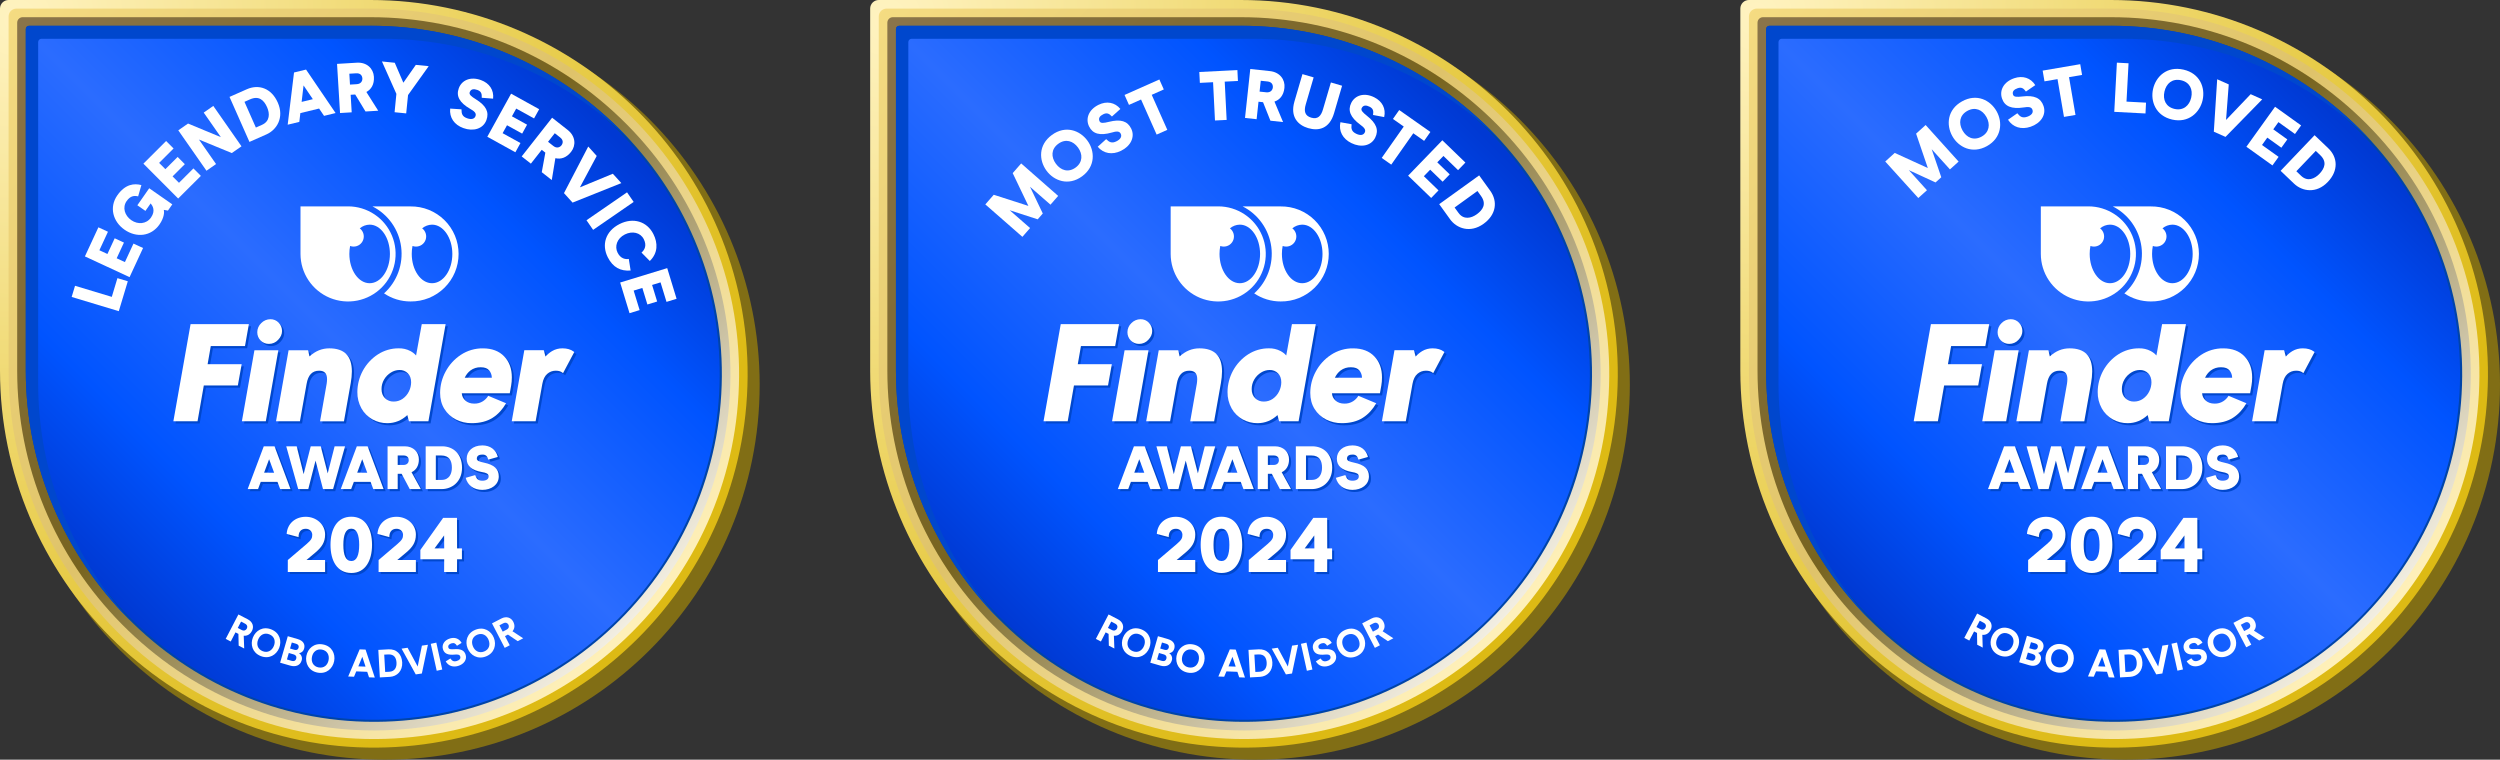 <?xml version="1.0" encoding="utf-8"?>
<svg xmlns="http://www.w3.org/2000/svg" width="362" height="110" viewBox="0 0 362 110" fill="none">
<rect x="0" y="0" width="362" height="110" fill="#333333" stroke="none"/>
<path d="M110 55.719C110 85.698 85.698 110 55.719 110C25.74 110 1.438 85.698 1.438 55.719V2.664C1.437 2.503 1.467 2.344 1.528 2.195C1.589 2.046 1.679 1.911 1.793 1.797C1.907 1.683 2.042 1.593 2.191 1.532C2.34 1.471 2.499 1.441 2.66 1.442H55.715C85.698 1.438 110 25.741 110 55.719Z" fill="#816E15"/>
<path d="M108.255 54.544C108.033 84.108 84.108 108.033 54.544 108.255C24.546 108.48 0 83.644 0 53.645V1.241C0 0.912 0.131 0.596 0.363 0.363C0.596 0.131 0.912 0 1.241 0H53.645C83.644 0 108.48 24.546 108.255 54.544Z" fill="url(#paint0_radial_61_2449)"/>
<path d="M54.138 107.012C40.076 107.012 26.805 101.424 16.772 91.275C6.759 81.148 1.245 67.784 1.245 53.647V2.381C1.244 2.232 1.274 2.084 1.331 1.946C1.388 1.808 1.472 1.683 1.577 1.577C1.683 1.471 1.808 1.388 1.946 1.331C2.084 1.274 2.232 1.244 2.381 1.244H53.647C67.976 1.244 81.467 6.887 91.638 17.133C101.658 27.228 107.12 40.511 107.018 54.534C106.916 68.504 101.416 81.64 91.53 91.523C81.644 101.405 68.512 106.902 54.542 107.01L54.138 107.012Z" fill="url(#paint1_linear_61_2449)"/>
<path d="M54.135 105.768C40.407 105.768 27.45 100.31 17.656 90.401C7.878 80.509 2.488 67.457 2.488 53.65V3.285C2.488 3.074 2.572 2.871 2.721 2.722C2.871 2.572 3.073 2.489 3.285 2.489H53.649C67.643 2.489 80.819 8.001 90.753 18.009C100.537 27.867 105.869 40.836 105.767 54.525C105.665 68.167 100.293 80.994 90.643 90.643C80.992 100.293 68.166 105.664 54.525 105.767L54.135 105.768Z" fill="url(#paint2_linear_61_2449)"/>
<path d="M54.137 104.367C47.422 104.376 40.777 103.008 34.612 100.346C28.632 97.769 23.208 94.058 18.639 89.419C14.043 84.783 10.38 79.309 7.849 73.292C5.227 67.085 3.88 60.414 3.889 53.676V4.209C3.889 4.167 3.897 4.125 3.913 4.087C3.929 4.048 3.953 4.012 3.983 3.982C4.012 3.953 4.048 3.929 4.087 3.913C4.126 3.897 4.167 3.888 4.21 3.888H53.676C60.497 3.88 67.248 5.26 73.519 7.944C79.596 10.536 85.113 14.283 89.761 18.979C94.344 23.577 97.994 29.018 100.511 35.002C103.114 41.175 104.426 47.815 104.367 54.514C104.277 67.708 98.996 80.336 89.666 89.665C80.336 98.995 67.708 104.276 54.514 104.366L54.137 104.367Z" fill="url(#paint3_linear_61_2449)"/>
<path d="M53.676 4.044C60.475 4.036 67.205 5.411 73.456 8.088C79.512 10.677 85.011 14.412 89.65 19.088C94.218 23.672 97.857 29.096 100.367 35.061C102.962 41.216 104.27 47.836 104.21 54.515C104.121 67.669 98.857 80.26 89.556 89.561C80.255 98.864 67.665 104.129 54.511 104.219H54.137C47.444 104.227 40.819 102.863 34.673 100.21C28.71 97.64 23.301 93.939 18.746 89.312C14.165 84.689 10.514 79.23 7.991 73.231C5.379 67.043 4.037 60.393 4.045 53.676V4.209C4.045 4.166 4.062 4.124 4.093 4.093C4.124 4.062 4.166 4.045 4.21 4.044H53.676ZM53.676 3.733H4.21C4.083 3.733 3.962 3.783 3.873 3.873C3.783 3.962 3.733 4.083 3.733 4.209V53.676C3.733 81.481 26.379 104.521 54.138 104.521H54.515C82.041 104.318 104.321 82.04 104.524 54.512C104.734 26.582 81.608 3.73 53.68 3.73L53.676 3.733Z" fill="#0044A9"/>
<path d="M5.527 55.56V6.092C5.527 5.965 5.577 5.844 5.666 5.755C5.756 5.665 5.877 5.615 6.003 5.615H55.472C69.449 5.615 82.222 11.338 91.47 20.557C82.118 10.242 68.583 3.733 53.676 3.733H4.21C4.083 3.733 3.962 3.783 3.873 3.873C3.783 3.962 3.733 4.083 3.733 4.21V53.676C3.733 67.692 9.489 80.496 18.751 89.749C10.544 80.681 5.527 68.648 5.527 55.56Z" fill="#0047CD"/>
<g style="mix-blend-mode:multiply">
<path d="M40.49 70.085H38.067L37.677 71.129H36.174L38.5 64.937H40.057L42.37 71.129H40.88L40.49 70.085ZM40.004 68.761L39.279 66.806L38.553 68.761H40.004Z" fill="#0047CD"/>
<path d="M50.274 64.937L48.543 71.129H47.081L46.002 67.006L44.948 71.129H43.491L41.759 64.937H43.272L44.28 68.97L45.307 64.937H46.75L47.758 68.855L48.759 64.937H50.274Z" fill="#0047CD"/>
<path d="M53.971 70.085H51.547L51.158 71.129H49.654L51.981 64.937H53.537L55.855 71.129H54.36L53.971 70.085ZM53.484 68.761L52.759 66.803L52.034 68.758L53.484 68.761Z" fill="#0047CD"/>
<path d="M56.426 64.937H58.92C60.168 64.937 60.957 65.786 60.957 66.838C60.957 67.803 60.525 68.396 59.896 68.687L61.24 71.131H59.64L58.473 68.917H57.898V71.129H56.426V64.937ZM58.743 67.635C59.309 67.635 59.495 67.237 59.495 66.953C59.495 66.626 59.319 66.264 58.752 66.264H57.894V67.635H58.743Z" fill="#0047CD"/>
<path d="M61.949 64.937H64.329C65.975 64.937 67.213 66.069 67.213 68.041C67.213 70.12 65.7 71.129 64.285 71.129H61.949V64.937ZM64.258 69.802C65.373 69.802 65.744 68.886 65.744 68.033C65.744 67.059 65.399 66.264 64.187 66.264H63.417V69.802H64.258Z" fill="#0047CD"/>
<path d="M67.743 69.501L69.114 69.103C69.3 69.634 69.521 69.918 70.148 69.918C70.715 69.918 71.06 69.697 71.06 69.299C71.06 68.882 70.653 68.759 70.122 68.67C68.575 68.396 67.881 67.768 67.881 66.724C67.881 65.662 68.731 64.805 70.155 64.805C71.275 64.805 72.127 65.416 72.384 66.476L71.013 66.865C70.853 66.344 70.641 66.131 70.155 66.131C69.686 66.131 69.35 66.291 69.35 66.724C69.35 67.029 69.703 67.158 70.368 67.299C71.863 67.605 72.527 68.228 72.527 69.299C72.527 70.484 71.474 71.244 70.146 71.244C68.919 71.243 68.026 70.597 67.743 69.501Z" fill="#0047CD"/>
</g>
<path d="M40.179 69.774H37.755L37.366 70.818H35.863L38.194 64.625H39.751L42.065 70.818H40.569L40.179 69.774ZM39.693 68.45L38.967 66.495L38.242 68.444L39.693 68.45Z" fill="white"/>
<path d="M49.962 64.625L48.231 70.818H46.77L45.691 66.696L44.638 70.818H43.178L41.447 64.625H42.959L43.968 68.659L44.993 64.625H46.445L47.453 68.544L48.452 64.625H49.962Z" fill="white"/>
<path d="M53.66 69.774H51.237L50.846 70.818H49.343L51.669 64.625H53.227L55.544 70.818H54.049L53.66 69.774ZM53.174 68.45L52.448 66.495L51.722 68.444L53.174 68.45Z" fill="white"/>
<path d="M56.12 64.625H58.615C59.862 64.625 60.652 65.474 60.652 66.528C60.652 67.491 60.219 68.084 59.59 68.376L60.935 70.821H59.33L58.157 68.606H57.587V70.818H56.12V64.625ZM58.436 67.324C59.003 67.324 59.188 66.927 59.188 66.644C59.188 66.316 59.011 65.953 58.444 65.953H57.587V67.324H58.436Z" fill="white"/>
<path d="M61.638 64.625H64.018C65.663 64.625 66.901 65.758 66.901 67.731C66.901 69.809 65.389 70.818 63.973 70.818H61.638V64.625ZM63.946 69.49C65.062 69.49 65.433 68.58 65.433 67.721C65.433 66.749 65.088 65.952 63.876 65.952H63.106V69.49H63.946Z" fill="white"/>
<path d="M67.432 69.19L68.803 68.792C68.988 69.323 69.21 69.607 69.838 69.607C70.404 69.607 70.754 69.386 70.754 68.988C70.754 68.572 70.347 68.448 69.816 68.36C68.268 68.085 67.576 67.458 67.576 66.414C67.576 65.353 68.424 64.494 69.849 64.494C70.969 64.494 71.822 65.105 72.078 66.166L70.707 66.555C70.548 66.033 70.335 65.821 69.849 65.821C69.379 65.821 69.043 65.98 69.043 66.414C69.043 66.719 69.398 66.847 70.062 66.988C71.557 67.294 72.22 67.917 72.22 68.988C72.22 70.173 71.168 70.934 69.841 70.934C68.609 70.933 67.715 70.287 67.432 69.19Z" fill="white"/>
<g style="mix-blend-mode:multiply">
<path d="M27.907 47.244L25.415 61.315H28.914L29.821 56.13H34.751L35.304 53.053H30.374L30.832 50.425H35.787L36.348 47.248L27.907 47.244Z" fill="#0047CD"/>
<path d="M39.26 50.111C39.509 50.111 39.756 50.059 39.984 49.959C40.212 49.858 40.416 49.71 40.584 49.525C40.96 49.137 41.149 48.711 41.149 48.246C41.152 48.024 41.111 47.803 41.028 47.597C40.946 47.391 40.822 47.203 40.666 47.045C40.513 46.88 40.326 46.75 40.118 46.662C39.911 46.574 39.687 46.531 39.462 46.536C39.214 46.536 38.969 46.587 38.742 46.684C38.514 46.781 38.309 46.923 38.137 47.101C37.955 47.27 37.81 47.475 37.712 47.703C37.613 47.931 37.563 48.177 37.564 48.425C37.562 48.646 37.603 48.865 37.686 49.07C37.769 49.275 37.891 49.461 38.047 49.618C38.204 49.779 38.393 49.906 38.602 49.991C38.811 50.075 39.035 50.117 39.26 50.111Z" fill="#0047CD"/>
<path d="M37.153 51.028L35.343 61.315H38.8L40.614 51.028H37.153Z" fill="#0047CD"/>
<path d="M50.444 51.572C49.899 51.026 49.074 50.749 47.994 50.749C46.913 50.749 45.981 51.142 45.123 51.922L44.925 51.028H42.103L40.283 61.315H43.74L44.706 55.902C44.925 54.616 45.521 53.988 46.525 53.988C47.297 53.988 47.668 54.389 47.668 55.211C47.665 55.437 47.645 55.663 47.61 55.887L46.657 61.315H50.111L51.097 55.745C51.197 55.197 51.252 54.641 51.261 54.083C51.261 52.963 50.985 52.119 50.44 51.575L50.444 51.572Z" fill="#0047CD"/>
<path d="M61.385 47.244L60.56 51.782C60.324 51.518 60.041 51.3 59.726 51.138C59.207 50.868 58.628 50.735 58.043 50.751C56.969 50.743 55.916 51.051 55.015 51.637C54.113 52.229 53.371 53.035 52.855 53.983C52.34 54.931 52.067 55.992 52.062 57.071C52.047 57.898 52.249 58.714 52.647 59.439C53.018 60.105 53.566 60.656 54.231 61.031C54.894 61.402 55.642 61.594 56.401 61.588C57.49 61.588 58.464 61.192 59.297 60.417L59.528 61.311H62.349L64.842 47.244H61.389H61.385ZM58.613 58.056C58.231 58.319 57.777 58.457 57.313 58.452C57.08 58.46 56.847 58.42 56.63 58.334C56.413 58.248 56.216 58.119 56.051 57.954C55.721 57.628 55.556 57.186 55.556 56.65C55.551 56.16 55.679 55.678 55.927 55.256C56.164 54.845 56.5 54.501 56.904 54.253C57.275 54.014 57.706 53.885 58.146 53.882C58.372 53.873 58.598 53.911 58.808 53.995C59.019 54.078 59.209 54.204 59.368 54.365C59.686 54.687 59.843 55.123 59.843 55.66C59.84 56.126 59.728 56.585 59.517 57.001C59.309 57.424 58.996 57.787 58.608 58.056H58.613Z" fill="#0047CD"/>
<path d="M71.004 57.623L70.963 57.693C70.773 57.982 70.524 58.228 70.233 58.415C69.857 58.651 69.418 58.769 68.974 58.753C68.438 58.753 68 58.6 67.68 58.296C67.531 58.164 67.41 58.005 67.323 57.826C67.237 57.648 67.187 57.454 67.176 57.256H74.127L74.321 56.163C74.393 55.764 74.427 55.359 74.423 54.954C74.423 53.704 74.052 52.681 73.313 51.914C72.573 51.147 71.544 50.755 70.24 50.755C69.098 50.74 67.978 51.07 67.027 51.703C66.099 52.316 65.341 53.153 64.824 54.137C64.316 55.076 64.047 56.125 64.039 57.193C64.039 58.08 64.243 58.864 64.659 59.524C65.062 60.176 65.637 60.705 66.321 61.052C67.031 61.412 67.818 61.596 68.615 61.589C69.819 61.589 70.842 61.325 71.659 60.8C72.435 60.305 73.079 59.596 73.594 58.705L71.004 57.623ZM68.422 53.964C68.854 53.64 69.383 53.472 69.923 53.489C70.517 53.489 70.921 53.65 71.157 53.964C71.384 54.243 71.513 54.59 71.523 54.95V55H67.605C67.788 54.59 68.07 54.231 68.426 53.957L68.422 53.964Z" fill="#0047CD"/>
<path d="M83.389 51.224C82.964 50.907 82.415 50.75 81.76 50.75C81.226 50.741 80.701 50.879 80.242 51.15C79.888 51.364 79.568 51.629 79.293 51.938L79.045 51.022H76.232L74.412 61.315H77.87L78.833 55.898C78.949 55.251 79.185 54.764 79.535 54.455C79.879 54.143 80.329 53.974 80.794 53.981C81.19 53.981 81.507 54.072 81.739 54.257L81.841 54.336L83.471 51.28L83.4 51.226L83.389 51.224Z" fill="#0047CD"/>
</g>
<path d="M27.596 46.932L25.104 61H28.603L29.511 55.814H34.44L34.993 52.736H30.062L30.521 50.109H35.475L36.036 46.932H27.596Z" fill="white"/>
<path d="M38.948 49.795C39.197 49.796 39.444 49.744 39.672 49.644C39.901 49.543 40.105 49.395 40.272 49.21C40.648 48.822 40.837 48.395 40.837 47.93C40.84 47.708 40.799 47.488 40.716 47.282C40.633 47.076 40.511 46.889 40.355 46.731C40.201 46.566 40.015 46.435 39.807 46.347C39.6 46.259 39.376 46.216 39.151 46.221C38.903 46.222 38.659 46.272 38.431 46.369C38.204 46.466 37.998 46.608 37.827 46.787C37.645 46.956 37.5 47.16 37.401 47.388C37.302 47.616 37.252 47.862 37.253 48.111C37.251 48.331 37.292 48.55 37.375 48.755C37.458 48.959 37.58 49.145 37.735 49.302C37.892 49.463 38.081 49.59 38.29 49.675C38.499 49.76 38.723 49.801 38.948 49.795Z" fill="white"/>
<path d="M36.842 50.715L35.026 61.002H38.489L40.304 50.715H36.842Z" fill="white"/>
<path d="M50.133 51.26C49.589 50.715 48.764 50.44 47.683 50.44C46.602 50.44 45.669 50.832 44.812 51.611L44.608 50.715H41.787L39.968 61.002H43.429L44.395 55.59C44.613 54.303 45.21 53.676 46.214 53.676C46.985 53.676 47.357 54.076 47.357 54.898C47.353 55.125 47.334 55.352 47.299 55.576L46.342 61.01H49.805L50.791 55.44C50.889 54.892 50.943 54.336 50.95 53.778C50.95 52.658 50.673 51.815 50.129 51.27L50.133 51.26Z" fill="white"/>
<path d="M61.073 46.932L60.248 51.47C60.013 51.206 59.73 50.988 59.415 50.827C58.896 50.556 58.317 50.423 57.732 50.439C56.657 50.431 55.605 50.74 54.705 51.326C53.801 51.917 53.058 52.722 52.542 53.67C52.026 54.618 51.752 55.679 51.746 56.759C51.731 57.586 51.934 58.402 52.333 59.127C52.703 59.794 53.251 60.345 53.916 60.72C54.579 61.09 55.327 61.282 56.086 61.276C57.176 61.276 58.149 60.88 58.982 60.104L59.214 61H62.035L64.527 46.932H61.073ZM58.301 57.75C57.919 58.013 57.466 58.151 57.002 58.146C56.769 58.154 56.537 58.114 56.32 58.029C56.102 57.944 55.905 57.815 55.739 57.651C55.41 57.325 55.245 56.884 55.245 56.347C55.24 55.857 55.368 55.375 55.616 54.953C55.854 54.543 56.19 54.198 56.594 53.95C56.964 53.71 57.394 53.579 57.836 53.574C58.062 53.565 58.287 53.603 58.498 53.686C58.708 53.77 58.899 53.895 59.058 54.056C59.374 54.378 59.531 54.816 59.531 55.352C59.529 55.818 59.417 56.278 59.206 56.693C58.998 57.117 58.685 57.481 58.297 57.75H58.301Z" fill="white"/>
<path d="M70.693 57.312L70.652 57.382C70.461 57.671 70.212 57.917 69.921 58.104C69.545 58.34 69.107 58.458 68.663 58.443C68.128 58.443 67.69 58.29 67.368 57.984C67.219 57.853 67.098 57.694 67.012 57.515C66.926 57.337 66.876 57.143 66.865 56.945H73.816L74.01 55.852C74.081 55.453 74.115 55.048 74.112 54.642C74.112 53.393 73.741 52.37 73.002 51.602C72.264 50.834 71.232 50.443 69.93 50.443C68.786 50.428 67.665 50.759 66.713 51.392C65.786 52.005 65.028 52.842 64.51 53.826C64.003 54.765 63.734 55.814 63.727 56.881C63.727 57.768 63.93 58.552 64.345 59.212C64.749 59.864 65.324 60.392 66.008 60.739C66.719 61.098 67.505 61.282 68.302 61.275C69.506 61.275 70.529 61.011 71.346 60.488C72.121 59.993 72.765 59.283 73.281 58.392L70.693 57.312ZM68.11 53.653C68.543 53.329 69.073 53.162 69.613 53.179C70.207 53.179 70.611 53.34 70.846 53.653C71.073 53.932 71.202 54.279 71.213 54.638V54.694H67.293C67.477 54.284 67.759 53.926 68.115 53.651L68.11 53.653Z" fill="white"/>
<path d="M83.077 50.914C82.653 50.596 82.104 50.44 81.453 50.44C80.919 50.431 80.394 50.569 79.934 50.84C79.581 51.054 79.261 51.32 78.985 51.628L78.739 50.712H75.92L74.101 60.999H77.558L78.528 55.588C78.643 54.94 78.878 54.454 79.23 54.144C79.574 53.836 80.021 53.669 80.483 53.676C80.879 53.676 81.196 53.767 81.427 53.953L81.529 54.031L83.154 50.975L83.085 50.921L83.077 50.914Z" fill="white"/>
<path d="M50.398 29.886H43.512V36.769C43.512 38.13 43.916 39.462 44.673 40.594C45.429 41.727 46.505 42.609 47.763 43.131C49.021 43.652 50.406 43.788 51.742 43.522C53.078 43.257 54.305 42.601 55.268 41.638C56.231 40.675 56.887 39.448 57.152 38.112C57.418 36.776 57.282 35.392 56.76 34.133C56.239 32.875 55.357 31.799 54.224 31.043C53.092 30.286 51.76 29.882 50.398 29.882V29.886ZM53.525 41.01C51.901 41.01 50.586 39.107 50.586 36.767C50.585 36.381 50.622 35.995 50.697 35.616C50.856 35.675 51.025 35.706 51.195 35.707C51.504 35.709 51.805 35.614 52.057 35.435C52.309 35.256 52.498 35.003 52.597 34.711C52.697 34.418 52.702 34.102 52.611 33.807C52.521 33.511 52.34 33.252 52.094 33.065C52.494 32.728 52.997 32.538 53.52 32.528C55.15 32.528 56.46 34.428 56.46 36.771C56.46 39.113 55.15 41.01 53.525 41.01Z" fill="white"/>
<path d="M59.434 29.887H53.934C55.049 30.453 56.009 31.282 56.732 32.303C57.455 33.323 57.919 34.504 58.084 35.743C58.248 36.983 58.109 38.244 57.679 39.418C57.248 40.592 56.538 41.643 55.61 42.481C56.74 43.247 58.075 43.654 59.44 43.651C60.35 43.662 61.254 43.492 62.099 43.151C62.943 42.81 63.712 42.305 64.359 41.665C65.007 41.025 65.522 40.263 65.873 39.423C66.224 38.582 66.404 37.681 66.404 36.77C66.404 35.859 66.224 34.958 65.873 34.117C65.522 33.277 65.007 32.515 64.359 31.875C63.712 31.235 62.943 30.73 62.099 30.389C61.254 30.048 60.35 29.878 59.44 29.89L59.434 29.887ZM62.559 41.01C60.93 41.01 59.62 39.107 59.62 36.768C59.618 36.381 59.655 35.995 59.731 35.616C59.89 35.675 60.059 35.706 60.229 35.707C60.538 35.709 60.839 35.614 61.091 35.435C61.343 35.256 61.532 35.003 61.631 34.711C61.731 34.418 61.736 34.102 61.645 33.807C61.555 33.511 61.374 33.252 61.128 33.065C61.529 32.726 62.035 32.537 62.559 32.529C64.184 32.529 65.499 34.428 65.499 36.771C65.499 39.113 64.184 41.01 62.559 41.01Z" fill="white"/>
<g style="mix-blend-mode:multiply">
<path d="M41.986 81.401L44.685 79.105C45.413 78.494 45.525 78.209 45.525 77.749C45.525 77.312 45.177 76.876 44.584 76.876C43.871 76.876 43.52 77.368 43.542 78.085L41.818 77.611C41.92 76.133 43.05 75.136 44.584 75.136C46.096 75.136 47.384 76.222 47.384 77.712C47.384 78.832 46.891 79.538 46.006 80.287L44.682 81.397H47.381V83.128H41.983L41.986 81.401Z" fill="#0047CD"/>
<path d="M48.168 79.206C48.168 76.877 49.143 75.132 51.181 75.132C53.219 75.132 54.182 76.88 54.182 79.206C54.182 81.491 53.208 83.281 51.203 83.281C49.154 83.282 48.168 81.547 48.168 79.206ZM52.322 79.206C52.322 77.75 51.964 76.864 51.181 76.864C50.366 76.864 50.027 77.748 50.027 79.206C50.027 80.734 50.374 81.549 51.203 81.549C51.964 81.547 52.322 80.684 52.322 79.206Z" fill="#0047CD"/>
<path d="M55.133 81.401L57.833 79.105C58.561 78.494 58.673 78.209 58.673 77.749C58.673 77.313 58.325 76.877 57.732 76.877C57.019 76.877 56.667 77.369 56.69 78.086L54.965 77.611C55.067 76.133 56.198 75.136 57.732 75.136C59.243 75.136 60.532 76.223 60.532 77.712C60.532 78.832 60.039 79.538 59.154 80.288L57.829 81.397H60.529V83.128H55.13L55.133 81.401Z" fill="#0047CD"/>
<path d="M64.63 81.289H61.18V79.945L64.472 75.297H66.477L66.488 79.721H67.194V81.289H66.489L66.478 83.137H64.619L64.63 81.289ZM64.63 79.721L64.619 77.839L63.23 79.721H64.63Z" fill="#0047CD"/>
</g>
<path d="M41.675 81.089L44.374 78.794C45.102 78.177 45.214 77.898 45.214 77.439C45.214 77.002 44.867 76.565 44.273 76.565C43.56 76.565 43.209 77.058 43.232 77.775L41.507 77.306C41.608 75.827 42.739 74.831 44.273 74.831C45.785 74.831 47.073 75.916 47.073 77.406C47.073 78.527 46.58 79.232 45.696 79.982L44.372 81.09H47.071V82.826H41.672L41.675 81.089Z" fill="white"/>
<path d="M47.857 78.894C47.857 76.565 48.831 74.82 50.869 74.82C52.907 74.82 53.87 76.567 53.87 78.894C53.87 81.179 52.897 82.968 50.891 82.968C48.842 82.971 47.857 81.235 47.857 78.894ZM52.011 78.894C52.011 77.439 51.653 76.552 50.869 76.552C50.054 76.552 49.716 77.437 49.716 78.894C49.716 80.422 50.063 81.237 50.891 81.237C51.653 81.235 52.011 80.373 52.011 78.894Z" fill="white"/>
<path d="M54.823 81.089L57.521 78.794C58.249 78.177 58.361 77.898 58.361 77.439C58.361 77.002 58.014 76.565 57.421 76.565C56.708 76.565 56.357 77.058 56.379 77.775L54.655 77.306C54.757 75.827 55.886 74.831 57.421 74.831C58.933 74.831 60.22 75.916 60.22 77.406C60.22 78.527 59.728 79.232 58.843 79.982L57.519 81.09H60.218V82.826H54.82L54.823 81.089Z" fill="white"/>
<path d="M64.32 80.978H60.87V79.634L64.167 74.987H66.171L66.183 79.41H66.887V80.978H66.183L66.171 82.826H64.308L64.32 80.978ZM64.32 79.41L64.308 77.529L62.919 79.41H64.32Z" fill="white"/>
<path d="M34.519 88.972L35.881 89.677C36.61 90.056 36.798 90.755 36.486 91.348C36.195 91.91 35.739 92.097 35.292 92.052L35.36 93.905L34.559 93.49L34.523 91.788L34.098 91.567L33.41 92.891L32.681 92.513L34.519 88.972ZM34.991 91.221C35.34 91.402 35.61 91.265 35.736 91.023C35.87 90.764 35.813 90.478 35.469 90.3L34.907 90.007L34.429 90.924L34.991 91.221Z" fill="white"/>
<path d="M36.62 92.306C37.021 91.306 38.065 90.649 39.293 91.142C40.522 91.635 40.821 92.831 40.42 93.831C40.019 94.831 38.965 95.484 37.746 94.995C36.528 94.506 36.221 93.301 36.62 92.306ZM39.658 93.528C39.934 92.84 39.733 92.145 39.008 91.854C38.283 91.563 37.658 91.926 37.379 92.615C37.099 93.303 37.303 93.998 38.028 94.289C38.754 94.581 39.382 94.213 39.658 93.525V93.528Z" fill="white"/>
<path d="M41.672 92.122L43.107 92.538C43.921 92.776 44.213 93.311 44.035 93.925C43.994 94.094 43.903 94.248 43.773 94.365C43.644 94.482 43.482 94.558 43.309 94.582V94.593C43.48 94.702 43.609 94.866 43.675 95.057C43.742 95.249 43.741 95.458 43.674 95.649C43.47 96.35 42.807 96.609 42.03 96.383L40.561 95.958L41.672 92.122ZM42.216 95.687C42.605 95.8 42.817 95.642 42.892 95.381C42.971 95.107 42.876 94.86 42.493 94.749L41.819 94.553L41.547 95.49L42.216 95.687ZM42.624 94.09C42.958 94.192 43.161 94.061 43.235 93.784C43.309 93.507 43.179 93.304 42.871 93.215L42.253 93.035L41.999 93.906L42.624 94.09Z" fill="white"/>
<path d="M44.362 94.977C44.566 93.918 45.456 93.069 46.757 93.313C48.058 93.556 48.59 94.669 48.387 95.73C48.183 96.79 47.282 97.635 45.992 97.395C44.702 97.155 44.166 96.031 44.362 94.977ZM47.581 95.579C47.717 94.85 47.384 94.207 46.616 94.063C45.848 93.92 45.307 94.4 45.17 95.129C45.034 95.858 45.367 96.5 46.135 96.643C46.903 96.787 47.445 96.307 47.581 95.579Z" fill="white"/>
<path d="M53.174 97.279L51.584 97.216L51.262 97.99L50.419 97.957L52.077 94.027L52.936 94.062L54.272 98.11L53.434 98.077L53.174 97.279ZM52.93 96.528L52.462 95.102L51.887 96.489L52.93 96.528Z" fill="white"/>
<path d="M54.78 94.104L56.237 94.023C57.416 93.957 58.173 94.726 58.239 95.911C58.309 97.163 57.484 97.948 56.453 98.009L55.002 98.09L54.78 94.104ZM56.395 97.268C57.21 97.222 57.453 96.563 57.414 95.944C57.376 95.278 57.099 94.711 56.2 94.761L55.636 94.792L55.775 97.298L56.395 97.268Z" fill="white"/>
<path d="M61.961 93.358L61.086 97.524L60.201 97.656L58.147 93.924L59.021 93.795L60.481 96.513L61.092 93.489L61.961 93.358Z" fill="white"/>
<path d="M62.375 93.228L63.178 93.051L64.037 96.95L63.236 97.127L62.375 93.228Z" fill="white"/>
<path d="M64.539 95.77L65.218 95.344C65.449 95.693 65.688 95.844 66.127 95.717C66.516 95.606 66.738 95.371 66.645 95.064C66.571 94.807 66.331 94.733 65.846 94.783C64.884 94.885 64.324 94.651 64.137 93.999C63.95 93.347 64.341 92.681 65.184 92.44C65.886 92.236 66.495 92.478 66.843 93.09L66.169 93.51C65.965 93.177 65.751 93.049 65.389 93.153C65.043 93.254 64.837 93.458 64.926 93.772C64.998 94.018 65.277 94.04 65.771 94.004C66.728 93.931 67.243 94.174 67.434 94.837C67.638 95.55 67.138 96.199 66.332 96.43C65.57 96.649 64.92 96.415 64.539 95.77Z" fill="white"/>
<path d="M67.708 93.875C67.31 92.873 67.613 91.678 68.844 91.189C70.074 90.7 71.115 91.36 71.513 92.361C71.912 93.362 71.597 94.562 70.378 95.047C69.159 95.532 68.104 94.871 67.708 93.875ZM70.749 92.665C70.475 91.976 69.852 91.611 69.126 91.899C68.4 92.187 68.197 92.882 68.471 93.571C68.745 94.261 69.369 94.626 70.101 94.337C70.832 94.049 71.023 93.354 70.749 92.665Z" fill="white"/>
<path d="M71.242 90.264L72.604 89.557C73.333 89.179 74.011 89.432 74.318 90.025C74.609 90.586 74.499 91.068 74.206 91.406L75.759 92.424L74.96 92.839L73.547 91.888L73.121 92.109L73.81 93.433L73.081 93.811L71.242 90.264ZM73.353 91.174C73.702 90.992 73.747 90.694 73.621 90.451C73.494 90.207 73.219 90.074 72.875 90.253L72.315 90.546L72.793 91.463L73.353 91.174Z" fill="white"/>
<path d="M10.377 43L10.865 41.381L16.188 42.987L17.003 40.276L18.506 40.729L17.202 45.059L10.377 43Z" fill="white"/>
<path d="M12.294 37.129L14.246 32.916L15.632 33.558L14.391 36.238L15.555 36.777L16.608 34.503L17.948 35.125L16.895 37.398L18.087 37.95L19.328 35.27L20.715 35.913L18.762 40.13L12.294 37.129Z" fill="white"/>
<path d="M18.035 33.263C16.339 32.08 15.787 30.003 16.982 28.293C18.142 26.631 19.454 26.528 20.472 26.801L20.003 28.436C19.474 28.303 18.882 28.334 18.338 29.113C17.686 30.048 18.061 31.218 19.006 31.877C19.966 32.547 21.201 32.451 21.864 31.499C22.564 30.496 22.084 29.777 21.815 29.452L21.057 30.538L19.888 29.723L21.607 27.259L24.949 29.59L24.319 30.492L23.722 30.39C23.793 30.663 23.812 31.472 23.09 32.508C21.869 34.249 19.748 34.457 18.035 33.263Z" fill="white"/>
<path d="M20.765 23.698L24.054 20.419L25.133 21.501L23.041 23.587L23.946 24.495L25.722 22.726L26.764 23.772L24.989 25.541L25.917 26.471L28.009 24.386L29.088 25.468L25.798 28.747L20.765 23.698Z" fill="white"/>
<path d="M25.817 18.874L27.228 17.889L31.982 19.861L29.498 16.303L30.884 15.336L34.967 21.185L33.564 22.164L28.807 20.206L31.284 23.756L29.898 24.724L25.817 18.874Z" fill="white"/>
<path d="M33.234 14.032L35.74 12.923C37.471 12.156 39.305 12.77 40.221 14.847C41.191 17.034 40.069 18.802 38.578 19.462L36.12 20.55L33.234 14.032ZM37.934 18.077C39.107 17.558 39.074 16.425 38.673 15.522C38.22 14.497 37.486 13.82 36.209 14.385L35.4 14.744L37.05 18.47L37.934 18.077Z" fill="white"/>
<path d="M46.205 15.717L43.491 16.377L43.34 17.65L41.657 18.057L42.574 10.497L44.316 10.073L48.593 16.369L46.921 16.777L46.205 15.717ZM45.3 14.361L43.955 12.371L43.676 14.755L45.3 14.361Z" fill="white"/>
<path d="M48.804 9.251L51.672 9.078C53.105 8.99 54.069 9.912 54.142 11.122C54.209 12.23 53.752 12.941 53.051 13.321L54.766 16.033L52.925 16.144L51.435 13.684L50.774 13.724L50.926 16.265L49.238 16.367L48.804 9.251ZM51.656 12.19C52.307 12.152 52.493 11.681 52.471 11.355C52.449 10.979 52.221 10.575 51.57 10.614L50.584 10.674L50.678 12.249L51.656 12.19Z" fill="white"/>
<path d="M57.397 13.595L55.305 8.9L57.16 9.086L58.405 11.976L60.211 9.394L62.075 9.581L59.085 13.764L58.817 16.42L57.136 16.25L57.397 13.595Z" fill="white"/>
<path d="M65.185 15.723L66.825 15.832C66.817 16.479 66.944 16.873 67.623 17.12C68.234 17.344 68.696 17.24 68.853 16.814C69.017 16.365 68.626 16.071 68.087 15.765C66.52 14.859 66.021 13.908 66.433 12.778C66.851 11.63 68.108 11.037 69.648 11.599C70.864 12.041 71.541 13.036 71.401 14.286L69.759 14.157C69.793 13.53 69.647 13.216 69.121 13.025C68.611 12.839 68.186 12.879 68.015 13.348C67.894 13.684 68.228 13.96 68.889 14.367C70.385 15.292 70.858 16.223 70.436 17.381C69.969 18.663 68.531 19.071 67.095 18.548C65.766 18.071 65.054 17.02 65.185 15.723Z" fill="white"/>
<path d="M74.007 13.565L78.072 15.812L77.333 17.148L74.748 15.722L74.128 16.842L76.32 18.054L75.608 19.348L73.415 18.136L72.779 19.286L75.364 20.712L74.626 22.049L70.561 19.803L74.007 13.565Z" fill="white"/>
<path d="M79.946 17.045L82.204 18.82C83.334 19.707 83.442 21.035 82.693 21.989C82.008 22.862 81.194 23.09 80.417 22.905L79.898 26.074L78.448 24.935L78.965 22.102L78.444 21.695L76.871 23.697L75.541 22.652L79.946 17.045ZM80.125 21.136C80.634 21.544 81.089 21.311 81.291 21.055C81.523 20.758 81.621 20.304 81.109 19.902L80.331 19.291L79.357 20.532L80.125 21.136Z" fill="white"/>
<path d="M89.969 26.513L82.907 29.339L81.665 27.964L85.177 21.218L86.406 22.578L83.971 27.128L88.739 25.158L89.969 26.513Z" fill="white"/>
<path d="M90.796 27.848L91.754 29.241L85.883 33.285L84.924 31.893L90.796 27.848Z" fill="white"/>
<path d="M89.722 32.436C91.668 31.454 93.674 32.038 94.611 33.892C95.272 35.202 95.277 36.636 94.093 37.793L92.889 36.577C93.356 36.17 93.677 35.54 93.219 34.632C92.732 33.667 91.552 33.409 90.479 33.949C89.324 34.532 88.969 35.681 89.432 36.597C89.868 37.461 90.566 37.577 91.049 37.494L91.314 39.173C89.866 39.287 88.748 38.723 88.009 37.259C87.101 35.47 87.639 33.487 89.722 32.436Z" fill="white"/>
<path d="M96.612 38.824L97.969 43.266L96.509 43.712L95.645 40.887L94.423 41.262L95.155 43.659L93.742 44.09L93.01 41.694L91.754 42.078L92.618 44.902L91.156 45.349L89.799 40.908L96.612 38.824Z" fill="white"/>
<path d="M236 55.719C236 85.698 211.698 110 181.719 110C151.74 110 127.438 85.698 127.438 55.719V2.664C127.437 2.503 127.467 2.344 127.528 2.195C127.589 2.046 127.679 1.911 127.793 1.797C127.906 1.683 128.042 1.593 128.191 1.532C128.34 1.471 128.499 1.441 128.66 1.442H181.715C211.698 1.438 236 25.741 236 55.719Z" fill="#816E15"/>
<path d="M234.255 54.544C234.033 84.108 210.108 108.033 180.544 108.255C150.546 108.48 126 83.644 126 53.645V1.241C126 0.912 126.131 0.596 126.363 0.363C126.596 0.131 126.911 0 127.24 0H179.645C209.644 0 234.48 24.546 234.255 54.544Z" fill="url(#paint4_radial_61_2449)"/>
<path d="M180.138 107.012C166.076 107.012 152.805 101.424 142.772 91.275C132.759 81.148 127.245 67.784 127.245 53.647V2.381C127.244 2.232 127.274 2.084 127.331 1.946C127.388 1.808 127.472 1.683 127.577 1.577C127.683 1.471 127.808 1.388 127.946 1.331C128.084 1.274 128.232 1.244 128.381 1.244H179.647C193.976 1.244 207.467 6.887 217.638 17.133C227.658 27.228 233.12 40.511 233.018 54.534C232.916 68.504 227.416 81.64 217.53 91.523C207.644 101.405 194.512 106.902 180.542 107.01L180.138 107.012Z" fill="url(#paint5_linear_61_2449)"/>
<path d="M180.135 105.768C166.407 105.768 153.45 100.31 143.656 90.401C133.878 80.509 128.488 67.457 128.488 53.65V3.285C128.488 3.074 128.572 2.871 128.721 2.722C128.871 2.572 129.073 2.489 129.284 2.489H179.649C193.643 2.489 206.819 8.001 216.753 18.009C226.537 27.867 231.869 40.836 231.767 54.525C231.665 68.167 226.293 80.994 216.643 90.643C206.992 100.293 194.166 105.664 180.525 105.767L180.135 105.768Z" fill="url(#paint6_linear_61_2449)"/>
<path d="M180.137 104.367C173.422 104.376 166.777 103.008 160.612 100.346C154.632 97.769 149.208 94.058 144.639 89.419C140.043 84.783 136.38 79.309 133.849 73.292C131.227 67.085 129.88 60.414 129.889 53.676V4.209C129.889 4.167 129.897 4.125 129.913 4.087C129.929 4.048 129.953 4.012 129.983 3.982C130.012 3.953 130.048 3.929 130.087 3.913C130.126 3.897 130.167 3.888 130.209 3.888H179.676C186.497 3.88 193.248 5.26 199.519 7.944C205.596 10.536 211.113 14.283 215.761 18.979C220.344 23.577 223.994 29.018 226.511 35.002C229.114 41.175 230.426 47.815 230.366 54.514C230.277 67.708 224.995 80.336 215.666 89.665C206.336 98.995 193.708 104.276 180.514 104.366L180.137 104.367Z" fill="url(#paint7_linear_61_2449)"/>
<path d="M179.676 4.044C186.475 4.036 193.205 5.411 199.455 8.088C205.512 10.677 211.011 14.412 215.65 19.088C220.218 23.672 223.857 29.096 226.367 35.061C228.962 41.216 230.27 47.836 230.21 54.515C230.121 67.669 224.857 80.26 215.556 89.561C206.255 98.864 193.665 104.129 180.511 104.219H180.137C173.443 104.227 166.819 102.863 160.673 100.21C154.71 97.64 149.301 93.939 144.746 89.312C140.165 84.689 136.514 79.23 133.991 73.231C131.379 67.043 130.036 60.393 130.044 53.676V4.209C130.045 4.166 130.062 4.124 130.093 4.093C130.124 4.062 130.166 4.045 130.209 4.044H179.676ZM179.676 3.733H130.209C130.083 3.733 129.962 3.783 129.873 3.873C129.783 3.962 129.733 4.083 129.733 4.209V53.676C129.733 81.481 152.379 104.521 180.138 104.521H180.515C208.041 104.318 230.321 82.04 230.524 54.512C230.734 26.582 207.608 3.73 179.68 3.73L179.676 3.733Z" fill="#0044A9"/>
<path d="M131.526 55.56V6.092C131.526 5.965 131.577 5.844 131.666 5.755C131.755 5.665 131.877 5.615 132.003 5.615H181.471C195.449 5.615 208.222 11.338 217.47 20.557C208.118 10.242 194.583 3.733 179.676 3.733H130.209C130.083 3.733 129.962 3.783 129.873 3.873C129.783 3.962 129.733 4.083 129.733 4.21V53.676C129.733 67.692 135.488 80.496 144.751 89.749C136.544 80.681 131.526 68.648 131.526 55.56Z" fill="#0047CD"/>
<g style="mix-blend-mode:multiply">
<path d="M166.49 70.085H164.067L163.677 71.129H162.174L164.5 64.937H166.058L168.371 71.129H166.88L166.49 70.085ZM166.005 68.761L165.279 66.806L164.553 68.761H166.005Z" fill="#0047CD"/>
<path d="M176.274 64.937L174.543 71.129H173.081L172.001 67.006L170.948 71.129H169.491L167.759 64.937H169.272L170.28 68.97L171.307 64.937H172.75L173.758 68.855L174.759 64.937H176.274Z" fill="#0047CD"/>
<path d="M179.971 70.085H177.547L177.158 71.129H175.654L177.981 64.937H179.538L181.856 71.129H180.361L179.971 70.085ZM179.485 68.761L178.759 66.803L178.034 68.758L179.485 68.761Z" fill="#0047CD"/>
<path d="M182.426 64.937H184.92C186.168 64.937 186.957 65.786 186.957 66.838C186.957 67.803 186.523 68.396 185.895 68.687L187.24 71.131H185.64L184.473 68.917H183.898V71.129H182.426V64.937ZM184.743 67.635C185.309 67.635 185.495 67.237 185.495 66.953C185.495 66.626 185.318 66.264 184.752 66.264H183.894V67.635H184.743Z" fill="#0047CD"/>
<path d="M187.949 64.937H190.329C191.974 64.937 193.213 66.069 193.213 68.041C193.213 70.12 191.699 71.129 190.285 71.129H187.949V64.937ZM190.258 69.802C191.372 69.802 191.744 68.886 191.744 68.033C191.744 67.059 191.399 66.264 190.187 66.264H189.418V69.802H190.258Z" fill="#0047CD"/>
<path d="M193.743 69.501L195.114 69.103C195.3 69.634 195.521 69.918 196.149 69.918C196.715 69.918 197.06 69.697 197.06 69.299C197.06 68.882 196.653 68.759 196.122 68.67C194.575 68.396 193.881 67.768 193.881 66.724C193.881 65.662 194.731 64.805 196.154 64.805C197.275 64.805 198.127 65.416 198.384 66.476L197.013 66.865C196.853 66.344 196.641 66.131 196.154 66.131C195.686 66.131 195.35 66.291 195.35 66.724C195.35 67.029 195.703 67.158 196.368 67.299C197.863 67.605 198.527 68.228 198.527 69.299C198.527 70.484 197.473 71.244 196.147 71.244C194.919 71.243 194.026 70.597 193.743 69.501Z" fill="#0047CD"/>
</g>
<path d="M166.179 69.774H163.755L163.366 70.818H161.863L164.194 64.625H165.75L168.065 70.818H166.568L166.179 69.774ZM165.692 68.45L164.967 66.495L164.242 68.444L165.692 68.45Z" fill="white"/>
<path d="M175.962 64.625L174.231 70.818H172.769L171.691 66.696L170.637 70.818H169.178L167.446 64.625H168.959L169.967 68.659L170.993 64.625H172.444L173.453 68.544L174.452 64.625H175.962Z" fill="white"/>
<path d="M179.66 69.774H177.236L176.846 70.818H175.343L177.669 64.625H179.227L181.544 70.818H180.049L179.66 69.774ZM179.174 68.45L178.447 66.495L177.722 68.444L179.174 68.45Z" fill="white"/>
<path d="M182.12 64.625H184.614C185.862 64.625 186.652 65.474 186.652 66.528C186.652 67.491 186.219 68.084 185.59 68.376L186.935 70.821H185.33L184.157 68.606H183.587V70.818H182.12V64.625ZM184.436 67.324C185.003 67.324 185.188 66.927 185.188 66.644C185.188 66.316 185.011 65.953 184.444 65.953H183.587V67.324H184.436Z" fill="white"/>
<path d="M187.637 64.625H190.018C191.663 64.625 192.901 65.758 192.901 67.731C192.901 69.809 191.389 70.818 189.973 70.818H187.637V64.625ZM189.946 69.49C191.062 69.49 191.432 68.58 191.432 67.721C191.432 66.749 191.088 65.952 189.876 65.952H189.106V69.49H189.946Z" fill="white"/>
<path d="M193.432 69.19L194.803 68.792C194.988 69.323 195.21 69.607 195.838 69.607C196.404 69.607 196.754 69.386 196.754 68.988C196.754 68.572 196.347 68.448 195.816 68.36C194.268 68.085 193.576 67.458 193.576 66.414C193.576 65.353 194.424 64.494 195.849 64.494C196.969 64.494 197.822 65.105 198.077 66.166L196.706 66.555C196.548 66.033 196.335 65.821 195.849 65.821C195.379 65.821 195.043 65.98 195.043 66.414C195.043 66.719 195.398 66.847 196.062 66.988C197.557 67.294 198.22 67.917 198.22 68.988C198.22 70.173 197.168 70.934 195.841 70.934C194.608 70.933 193.715 70.287 193.432 69.19Z" fill="white"/>
<g style="mix-blend-mode:multiply">
<path d="M153.907 47.244L151.415 61.315H154.914L155.821 56.13H160.751L161.304 53.053H156.374L156.831 50.425H161.787L162.348 47.248L153.907 47.244Z" fill="#0047CD"/>
<path d="M165.26 50.111C165.509 50.111 165.756 50.059 165.984 49.959C166.212 49.858 166.416 49.71 166.584 49.525C166.959 49.137 167.149 48.711 167.149 48.246C167.152 48.024 167.111 47.803 167.028 47.597C166.945 47.391 166.822 47.203 166.666 47.045C166.513 46.88 166.326 46.75 166.118 46.662C165.91 46.574 165.687 46.531 165.461 46.536C165.214 46.536 164.969 46.587 164.742 46.684C164.514 46.781 164.309 46.923 164.137 47.101C163.955 47.27 163.81 47.475 163.711 47.703C163.613 47.931 163.562 48.177 163.564 48.425C163.561 48.646 163.603 48.865 163.685 49.07C163.768 49.275 163.891 49.461 164.046 49.618C164.204 49.779 164.393 49.906 164.602 49.991C164.81 50.075 165.034 50.117 165.26 50.111Z" fill="#0047CD"/>
<path d="M163.152 51.028L161.342 61.315H164.799L166.614 51.028H163.152Z" fill="#0047CD"/>
<path d="M176.444 51.572C175.899 51.026 175.074 50.749 173.993 50.749C172.913 50.749 171.981 51.142 171.122 51.922L170.925 51.028H168.102L166.283 61.315H169.74L170.706 55.902C170.924 54.616 171.52 53.988 172.525 53.988C173.297 53.988 173.667 54.389 173.667 55.211C173.664 55.437 173.645 55.663 173.609 55.887L172.657 61.315H176.111L177.097 55.745C177.197 55.197 177.251 54.641 177.261 54.083C177.261 52.963 176.985 52.119 176.44 51.575L176.444 51.572Z" fill="#0047CD"/>
<path d="M187.385 47.244L186.56 51.782C186.324 51.518 186.041 51.3 185.726 51.138C185.207 50.868 184.628 50.735 184.043 50.751C182.969 50.743 181.916 51.051 181.015 51.637C180.113 52.229 179.371 53.035 178.855 53.983C178.34 54.931 178.067 55.992 178.061 57.071C178.047 57.898 178.249 58.714 178.647 59.439C179.018 60.105 179.566 60.656 180.231 61.031C180.893 61.402 181.642 61.594 182.401 61.588C183.49 61.588 184.464 61.192 185.297 60.417L185.528 61.311H188.349L190.842 47.244H187.389H187.385ZM184.612 58.056C184.23 58.319 183.776 58.457 183.313 58.452C183.08 58.46 182.847 58.42 182.63 58.334C182.413 58.248 182.216 58.119 182.051 57.954C181.721 57.628 181.556 57.186 181.556 56.65C181.551 56.16 181.679 55.678 181.927 55.256C182.164 54.845 182.5 54.501 182.904 54.253C183.275 54.014 183.705 53.885 184.146 53.882C184.372 53.873 184.597 53.911 184.808 53.995C185.018 54.078 185.209 54.204 185.368 54.365C185.686 54.687 185.843 55.123 185.843 55.66C185.84 56.126 185.728 56.585 185.517 57.001C185.309 57.424 184.996 57.787 184.608 58.056H184.612Z" fill="#0047CD"/>
<path d="M197.004 57.623L196.963 57.693C196.773 57.982 196.524 58.228 196.233 58.415C195.857 58.651 195.418 58.769 194.974 58.753C194.438 58.753 194 58.6 193.679 58.296C193.531 58.164 193.41 58.005 193.323 57.826C193.237 57.648 193.187 57.454 193.176 57.256H200.127L200.321 56.163C200.392 55.764 200.427 55.359 200.423 54.954C200.423 53.704 200.052 52.681 199.313 51.914C198.573 51.147 197.544 50.755 196.24 50.755C195.098 50.74 193.978 51.07 193.027 51.703C192.099 52.316 191.341 53.153 190.823 54.137C190.316 55.076 190.046 56.125 190.039 57.193C190.039 58.08 190.243 58.864 190.658 59.524C191.062 60.176 191.637 60.705 192.321 61.052C193.031 61.412 193.818 61.596 194.614 61.589C195.819 61.589 196.842 61.325 197.659 60.8C198.435 60.305 199.079 59.596 199.594 58.705L197.004 57.623ZM194.422 53.964C194.854 53.64 195.383 53.472 195.923 53.489C196.517 53.489 196.921 53.65 197.157 53.964C197.384 54.243 197.513 54.59 197.523 54.95V55H193.605C193.788 54.59 194.07 54.231 194.426 53.957L194.422 53.964Z" fill="#0047CD"/>
<path d="M209.389 51.224C208.964 50.907 208.415 50.75 207.759 50.75C207.226 50.741 206.701 50.879 206.242 51.15C205.888 51.364 205.568 51.629 205.292 51.938L205.045 51.022H202.232L200.412 61.315H203.87L204.833 55.898C204.949 55.251 205.184 54.764 205.535 54.455C205.879 54.143 206.329 53.974 206.794 53.981C207.19 53.981 207.507 54.072 207.739 54.257L207.841 54.336L209.47 51.28L209.4 51.226L209.389 51.224Z" fill="#0047CD"/>
</g>
<path d="M153.596 46.932L151.104 61H154.603L155.51 55.814H160.44L160.993 52.736H156.062L156.521 50.109H161.475L162.036 46.932H153.596Z" fill="white"/>
<path d="M164.948 49.795C165.197 49.796 165.444 49.744 165.672 49.644C165.9 49.543 166.105 49.395 166.272 49.21C166.648 48.822 166.837 48.395 166.837 47.93C166.84 47.708 166.799 47.488 166.716 47.282C166.633 47.076 166.51 46.889 166.354 46.731C166.201 46.566 166.015 46.435 165.807 46.347C165.6 46.259 165.376 46.216 165.151 46.221C164.903 46.222 164.658 46.272 164.431 46.369C164.203 46.466 163.998 46.608 163.827 46.787C163.644 46.956 163.499 47.16 163.401 47.388C163.302 47.616 163.252 47.862 163.253 48.111C163.251 48.331 163.292 48.55 163.375 48.755C163.457 48.959 163.58 49.145 163.735 49.302C163.892 49.463 164.081 49.59 164.29 49.675C164.499 49.76 164.723 49.801 164.948 49.795Z" fill="white"/>
<path d="M162.842 50.715L161.026 61.002H164.489L166.304 50.715H162.842Z" fill="white"/>
<path d="M176.133 51.26C175.588 50.715 174.763 50.44 173.683 50.44C172.602 50.44 171.669 50.832 170.811 51.611L170.608 50.715H167.786L165.967 61.002H169.429L170.395 55.59C170.613 54.303 171.21 53.676 172.214 53.676C172.985 53.676 173.357 54.076 173.357 54.898C173.353 55.125 173.334 55.352 173.299 55.576L172.342 61.01H175.805L176.791 55.44C176.889 54.892 176.942 54.336 176.95 53.778C176.95 52.658 176.673 51.815 176.129 51.27L176.133 51.26Z" fill="white"/>
<path d="M187.073 46.932L186.248 51.47C186.013 51.206 185.73 50.988 185.415 50.827C184.896 50.556 184.317 50.423 183.732 50.439C182.657 50.431 181.605 50.74 180.705 51.326C179.801 51.917 179.058 52.722 178.542 53.67C178.026 54.618 177.752 55.679 177.746 56.759C177.731 57.586 177.934 58.402 178.332 59.127C178.703 59.794 179.251 60.345 179.916 60.72C180.579 61.09 181.326 61.282 182.086 61.276C183.175 61.276 184.149 60.88 184.982 60.104L185.213 61H188.035L190.527 46.932H187.073ZM184.301 57.75C183.919 58.013 183.466 58.151 183.002 58.146C182.769 58.154 182.537 58.114 182.319 58.029C182.102 57.944 181.905 57.815 181.739 57.651C181.409 57.325 181.244 56.884 181.244 56.347C181.24 55.857 181.368 55.375 181.616 54.953C181.854 54.543 182.19 54.198 182.594 53.95C182.964 53.71 183.394 53.579 183.835 53.574C184.062 53.565 184.287 53.603 184.497 53.686C184.708 53.77 184.899 53.895 185.058 54.056C185.374 54.378 185.531 54.816 185.531 55.352C185.528 55.818 185.417 56.278 185.205 56.693C184.998 57.117 184.685 57.481 184.297 57.75H184.301Z" fill="white"/>
<path d="M196.693 57.312L196.651 57.382C196.461 57.671 196.212 57.917 195.921 58.104C195.545 58.34 195.107 58.458 194.663 58.443C194.128 58.443 193.69 58.29 193.368 57.984C193.219 57.853 193.098 57.694 193.012 57.515C192.925 57.337 192.875 57.143 192.865 56.945H199.816L200.01 55.852C200.081 55.453 200.115 55.048 200.111 54.642C200.111 53.393 199.741 52.37 199.002 51.602C198.264 50.834 197.232 50.443 195.929 50.443C194.786 50.428 193.665 50.759 192.713 51.392C191.785 52.005 191.028 52.842 190.51 53.826C190.003 54.765 189.734 55.814 189.727 56.881C189.727 57.768 189.93 58.552 190.345 59.212C190.749 59.864 191.324 60.392 192.008 60.739C192.719 61.098 193.505 61.282 194.302 61.275C195.506 61.275 196.529 61.011 197.346 60.488C198.121 59.993 198.765 59.283 199.281 58.392L196.693 57.312ZM194.11 53.653C194.543 53.329 195.073 53.162 195.613 53.179C196.206 53.179 196.611 53.34 196.846 53.653C197.073 53.932 197.202 54.279 197.213 54.638V54.694H193.293C193.477 54.284 193.759 53.926 194.114 53.651L194.11 53.653Z" fill="white"/>
<path d="M209.077 50.914C208.653 50.596 208.104 50.44 207.453 50.44C206.919 50.431 206.394 50.569 205.934 50.84C205.58 51.054 205.261 51.32 204.985 51.628L204.738 50.712H201.92L200.101 60.999H203.558L204.528 55.588C204.643 54.94 204.878 54.454 205.229 54.144C205.573 53.836 206.021 53.669 206.483 53.676C206.879 53.676 207.196 53.767 207.427 53.953L207.529 54.031L209.154 50.975L209.084 50.921L209.077 50.914Z" fill="white"/>
<path d="M176.398 29.886H169.512V36.769C169.512 38.13 169.916 39.462 170.673 40.594C171.429 41.727 172.505 42.609 173.763 43.131C175.021 43.652 176.406 43.788 177.742 43.522C179.077 43.257 180.304 42.601 181.268 41.638C182.231 40.675 182.886 39.448 183.152 38.112C183.418 36.776 183.281 35.392 182.76 34.133C182.239 32.875 181.356 31.799 180.224 31.043C179.092 30.286 177.76 29.882 176.398 29.882V29.886ZM179.525 41.01C177.901 41.01 176.586 39.107 176.586 36.767C176.584 36.381 176.622 35.995 176.697 35.616C176.856 35.675 177.025 35.706 177.195 35.707C177.504 35.709 177.805 35.614 178.057 35.435C178.308 35.256 178.497 35.003 178.597 34.711C178.696 34.418 178.701 34.102 178.611 33.807C178.521 33.511 178.34 33.252 178.094 33.065C178.494 32.728 178.997 32.538 179.52 32.528C181.15 32.528 182.459 34.428 182.459 36.771C182.459 39.113 181.15 41.01 179.525 41.01Z" fill="white"/>
<path d="M185.434 29.887H179.934C181.049 30.453 182.009 31.282 182.732 32.303C183.455 33.323 183.919 34.504 184.084 35.743C184.248 36.983 184.109 38.244 183.678 39.418C183.248 40.592 182.538 41.643 181.61 42.481C182.74 43.247 184.075 43.654 185.439 43.651C186.35 43.662 187.254 43.492 188.098 43.151C188.943 42.81 189.711 42.305 190.359 41.665C191.007 41.025 191.521 40.263 191.872 39.423C192.224 38.582 192.404 37.681 192.404 36.77C192.404 35.859 192.224 34.958 191.872 34.117C191.521 33.277 191.007 32.515 190.359 31.875C189.711 31.235 188.943 30.73 188.098 30.389C187.254 30.048 186.35 29.878 185.439 29.89L185.434 29.887ZM188.559 41.01C186.93 41.01 185.62 39.107 185.62 36.768C185.618 36.381 185.655 35.995 185.731 35.616C185.89 35.675 186.059 35.706 186.229 35.707C186.538 35.709 186.839 35.614 187.091 35.435C187.343 35.256 187.532 35.003 187.631 34.711C187.731 34.418 187.736 34.102 187.645 33.807C187.555 33.511 187.374 33.252 187.128 33.065C187.529 32.726 188.034 32.537 188.559 32.529C190.184 32.529 191.499 34.428 191.499 36.771C191.499 39.113 190.184 41.01 188.559 41.01Z" fill="white"/>
<g style="mix-blend-mode:multiply">
<path d="M167.986 81.401L170.685 79.105C171.412 78.494 171.524 78.209 171.524 77.749C171.524 77.312 171.177 76.876 170.584 76.876C169.871 76.876 169.52 77.368 169.542 78.085L167.818 77.611C167.92 76.133 169.049 75.136 170.584 75.136C172.096 75.136 173.384 76.222 173.384 77.712C173.384 78.832 172.891 79.538 172.006 80.287L170.682 81.397H173.381V83.128H167.983L167.986 81.401Z" fill="#0047CD"/>
<path d="M174.168 79.206C174.168 76.877 175.142 75.132 177.181 75.132C179.219 75.132 180.182 76.88 180.182 79.206C180.182 81.491 179.207 83.281 177.203 83.281C175.154 83.282 174.168 81.547 174.168 79.206ZM178.322 79.206C178.322 77.75 177.964 76.864 177.181 76.864C176.366 76.864 176.027 77.748 176.027 79.206C176.027 80.734 176.374 81.549 177.203 81.549C177.964 81.547 178.322 80.684 178.322 79.206Z" fill="#0047CD"/>
<path d="M181.133 81.401L183.832 79.105C184.561 78.494 184.673 78.209 184.673 77.749C184.673 77.313 184.325 76.877 183.732 76.877C183.019 76.877 182.667 77.369 182.69 78.086L180.965 77.611C181.067 76.133 182.198 75.136 183.732 75.136C185.243 75.136 186.532 76.223 186.532 77.712C186.532 78.832 186.039 79.538 185.154 80.288L183.829 81.397H186.529V83.128H181.13L181.133 81.401Z" fill="#0047CD"/>
<path d="M190.63 81.289H187.18V79.945L190.472 75.297H192.476L192.488 79.721H193.193V81.289H192.489L192.477 83.137H190.619L190.63 81.289ZM190.63 79.721L190.619 77.839L189.23 79.721H190.63Z" fill="#0047CD"/>
</g>
<path d="M167.674 81.089L170.373 78.794C171.102 78.177 171.214 77.898 171.214 77.439C171.214 77.002 170.866 76.565 170.273 76.565C169.56 76.565 169.209 77.058 169.232 77.775L167.506 77.306C167.608 75.827 168.739 74.831 170.273 74.831C171.785 74.831 173.073 75.916 173.073 77.406C173.073 78.527 172.58 79.232 171.696 79.982L170.371 81.09H173.071V82.826H167.672L167.674 81.089Z" fill="white"/>
<path d="M173.857 78.894C173.857 76.565 174.831 74.82 176.869 74.82C178.907 74.82 179.87 76.567 179.87 78.894C179.87 81.179 178.897 82.968 176.891 82.968C174.842 82.971 173.857 81.235 173.857 78.894ZM178.011 78.894C178.011 77.439 177.653 76.552 176.869 76.552C176.054 76.552 175.716 77.437 175.716 78.894C175.716 80.422 176.063 81.237 176.891 81.237C177.653 81.235 178.011 80.373 178.011 78.894Z" fill="white"/>
<path d="M180.823 81.089L183.521 78.794C184.249 78.177 184.361 77.898 184.361 77.439C184.361 77.002 184.014 76.565 183.421 76.565C182.708 76.565 182.357 77.058 182.379 77.775L180.655 77.306C180.757 75.827 181.886 74.831 183.421 74.831C184.932 74.831 186.22 75.916 186.22 77.406C186.22 78.527 185.728 79.232 184.843 79.982L183.519 81.09H186.218V82.826H180.82L180.823 81.089Z" fill="white"/>
<path d="M190.32 80.978H186.87V79.634L190.167 74.987H192.171L192.182 79.41H192.887V80.978H192.182L192.171 82.826H190.308L190.32 80.978ZM190.32 79.41L190.308 77.529L188.919 79.41H190.32Z" fill="white"/>
<path d="M160.52 88.972L161.881 89.677C162.611 90.056 162.798 90.755 162.486 91.348C162.195 91.91 161.739 92.097 161.293 92.052L161.36 93.905L160.559 93.49L160.524 91.788L160.098 91.567L159.41 92.891L158.681 92.513L160.52 88.972ZM160.991 91.221C161.34 91.402 161.61 91.265 161.737 91.023C161.87 90.764 161.813 90.478 161.469 90.3L160.908 90.007L160.429 90.924L160.991 91.221Z" fill="white"/>
<path d="M162.62 92.306C163.021 91.306 164.065 90.649 165.293 91.142C166.522 91.635 166.821 92.831 166.42 93.831C166.018 94.831 164.964 95.484 163.746 94.995C162.528 94.506 162.22 93.301 162.62 92.306ZM165.658 93.528C165.934 92.84 165.733 92.145 165.008 91.854C164.283 91.563 163.657 91.926 163.378 92.615C163.099 93.303 163.303 93.998 164.028 94.289C164.753 94.581 165.382 94.213 165.658 93.525V93.528Z" fill="white"/>
<path d="M167.671 92.122L169.106 92.538C169.921 92.776 170.212 93.311 170.034 93.925C169.993 94.094 169.902 94.248 169.773 94.365C169.644 94.482 169.482 94.558 169.309 94.582V94.593C169.48 94.702 169.609 94.866 169.675 95.057C169.741 95.249 169.741 95.458 169.674 95.649C169.47 96.35 168.807 96.609 168.03 96.383L166.561 95.958L167.671 92.122ZM168.216 95.687C168.604 95.8 168.817 95.642 168.891 95.381C168.971 95.107 168.876 94.86 168.493 94.749L167.819 94.553L167.547 95.49L168.216 95.687ZM168.624 94.09C168.958 94.192 169.16 94.061 169.235 93.784C169.309 93.507 169.179 93.304 168.871 93.215L168.253 93.035L167.999 93.906L168.624 94.09Z" fill="white"/>
<path d="M170.362 94.977C170.566 93.918 171.456 93.069 172.757 93.313C174.057 93.556 174.59 94.669 174.386 95.73C174.183 96.79 173.282 97.635 171.992 97.395C170.701 97.155 170.166 96.031 170.362 94.977ZM173.581 95.579C173.717 94.85 173.384 94.207 172.616 94.063C171.848 93.92 171.306 94.4 171.17 95.129C171.033 95.858 171.366 96.5 172.134 96.643C172.902 96.787 173.445 96.307 173.581 95.579Z" fill="white"/>
<path d="M179.173 97.279L177.584 97.216L177.262 97.99L176.418 97.957L178.077 94.027L178.936 94.062L180.271 98.11L179.433 98.077L179.173 97.279ZM178.93 96.528L178.462 95.102L177.887 96.489L178.93 96.528Z" fill="white"/>
<path d="M180.78 94.104L182.237 94.023C183.416 93.957 184.172 94.726 184.239 95.911C184.309 97.163 183.484 97.948 182.453 98.009L181.002 98.09L180.78 94.104ZM182.395 97.268C183.21 97.222 183.452 96.563 183.414 95.944C183.376 95.278 183.099 94.711 182.2 94.761L181.635 94.792L181.775 97.298L182.395 97.268Z" fill="white"/>
<path d="M187.96 93.358L187.085 97.524L186.2 97.656L184.147 93.924L185.021 93.795L186.48 96.513L187.092 93.489L187.96 93.358Z" fill="white"/>
<path d="M188.375 93.228L189.177 93.051L190.037 96.95L189.235 97.127L188.375 93.228Z" fill="white"/>
<path d="M190.539 95.77L191.217 95.344C191.449 95.693 191.688 95.844 192.127 95.717C192.516 95.606 192.738 95.371 192.644 95.064C192.571 94.807 192.331 94.733 191.846 94.783C190.883 94.885 190.324 94.651 190.137 93.999C189.949 93.347 190.34 92.681 191.184 92.44C191.886 92.236 192.495 92.478 192.843 93.09L192.169 93.51C191.965 93.177 191.751 93.049 191.389 93.153C191.043 93.254 190.836 93.458 190.926 93.772C190.997 94.018 191.276 94.04 191.77 94.004C192.728 93.931 193.243 94.174 193.434 94.837C193.637 95.55 193.137 96.199 192.332 96.43C191.57 96.649 190.92 96.415 190.539 95.77Z" fill="white"/>
<path d="M193.708 93.875C193.31 92.873 193.613 91.678 194.844 91.189C196.074 90.7 197.115 91.36 197.513 92.361C197.911 93.362 197.597 94.562 196.377 95.047C195.158 95.532 194.104 94.871 193.708 93.875ZM196.749 92.665C196.475 91.976 195.852 91.611 195.126 91.899C194.399 92.187 194.197 92.882 194.471 93.571C194.745 94.261 195.369 94.626 196.1 94.337C196.832 94.049 197.023 93.354 196.749 92.665Z" fill="white"/>
<path d="M197.242 90.264L198.604 89.557C199.333 89.179 200.01 89.432 200.318 90.025C200.609 90.586 200.499 91.068 200.206 91.406L201.759 92.424L200.96 92.839L199.547 91.888L199.121 92.109L199.81 93.433L199.08 93.811L197.242 90.264ZM199.352 91.174C199.702 90.992 199.747 90.694 199.62 90.451C199.494 90.207 199.219 90.074 198.875 90.253L198.315 90.546L198.793 91.463L199.352 91.174Z" fill="white"/>
<path d="M153.222 28.366L152.11 29.639L149.143 27.044L150.996 30.914L150.258 31.758L146.201 30.441L149.155 33.023L148.042 34.295L142.673 29.597L143.895 28.202L148.911 29.816L146.638 25.067L147.865 23.664L153.222 28.366Z" fill="white"/>
<path d="M151.529 24.711C150.434 23.215 150.326 20.997 152.307 19.547C154.288 18.097 156.369 18.872 157.463 20.368C158.546 21.848 158.649 24.094 156.685 25.532C154.72 26.97 152.612 26.19 151.529 24.711ZM156.099 21.367C155.395 20.405 154.299 20.043 153.239 20.821C152.179 21.599 152.189 22.75 152.893 23.712C153.597 24.673 154.692 25.036 155.753 24.258C156.797 23.494 156.797 22.32 156.099 21.367Z" fill="white"/>
<path d="M158.949 21.251L160.171 20.147C160.631 20.603 161.003 20.784 161.653 20.467C162.239 20.181 162.484 19.778 162.284 19.366C162.074 18.935 161.59 19.013 160.996 19.19C159.255 19.687 158.225 19.386 157.697 18.306C157.161 17.207 157.606 15.891 159.08 15.171C160.243 14.604 161.43 14.807 162.232 15.776L161.009 16.871C160.581 16.411 160.254 16.298 159.75 16.545C159.266 16.781 158.998 17.115 159.217 17.563C159.374 17.883 159.801 17.833 160.56 17.645C162.259 17.213 163.258 17.518 163.799 18.625C164.397 19.847 163.697 21.171 162.319 21.84C161.047 22.46 159.796 22.243 158.949 21.251Z" fill="white"/>
<path d="M165.224 14.41L163.475 15.188L162.833 13.75L167.876 11.509L168.518 12.951L166.769 13.731L169.027 18.802L167.482 19.489L165.224 14.41Z" fill="white"/>
<path d="M175.652 11.904L173.74 12L173.66 10.424L179.174 10.148L179.252 11.724L177.34 11.82L177.618 17.364L175.93 17.448L175.652 11.904Z" fill="white"/>
<path d="M181.04 9.99L183.891 10.296C185.317 10.451 186.116 11.518 185.986 12.725C185.866 13.829 185.297 14.457 184.542 14.71L185.787 17.673L183.954 17.476L182.89 14.8L182.232 14.729L181.959 17.261L180.278 17.079L181.04 9.99ZM183.36 13.365C184.008 13.435 184.269 13.002 184.305 12.678C184.345 12.303 184.187 11.864 183.539 11.796L182.557 11.694L182.387 13.264L183.36 13.365Z" fill="white"/>
<path d="M187.435 14.692L188.594 10.733L190.216 11.209L189.078 15.098C188.779 16.117 188.948 16.77 189.867 17.039C190.825 17.319 191.293 16.786 191.57 15.829L192.713 11.939L194.335 12.414L193.17 16.392C192.509 18.639 190.949 19 189.424 18.553C187.987 18.13 186.771 16.959 187.435 14.692Z" fill="white"/>
<path d="M194.092 17.698L195.709 17.99C195.629 18.633 195.709 19.037 196.359 19.359C196.943 19.649 197.412 19.599 197.616 19.188C197.829 18.759 197.473 18.423 196.971 18.06C195.516 16.984 195.126 15.983 195.66 14.902C196.205 13.807 197.52 13.358 198.989 14.087C200.147 14.663 200.71 15.727 200.43 16.953L198.817 16.648C198.919 16.029 198.811 15.701 198.308 15.451C197.825 15.211 197.391 15.203 197.174 15.65C197.015 15.969 197.317 16.278 197.928 16.764C199.311 17.85 199.678 18.828 199.13 19.932C198.518 21.154 197.047 21.398 195.679 20.719C194.412 20.098 193.821 18.974 194.092 17.698Z" fill="white"/>
<path d="M203.263 18.325L201.696 17.224L202.605 15.933L207.121 19.108L206.212 20.4L204.646 19.298L201.453 23.839L200.07 22.867L203.263 18.325Z" fill="white"/>
<path d="M208.85 20.312L212.19 23.539L211.129 24.638L209.009 22.585L208.117 23.508L209.919 25.249L208.892 26.311L207.09 24.57L206.174 25.515L208.296 27.568L207.235 28.666L203.896 25.439L208.85 20.312Z" fill="white"/>
<path d="M214.182 25.396L215.784 27.619C216.891 29.156 216.666 31.075 214.823 32.407C212.881 33.806 210.921 33.071 209.969 31.748L208.398 29.563L214.182 25.396ZM211.191 30.827C211.94 31.869 213.041 31.602 213.839 31.025C214.748 30.37 215.265 29.512 214.45 28.377L213.932 27.658L210.625 30.047L211.191 30.827Z" fill="white"/>
<path d="M362 55.719C362 85.698 337.698 110 307.719 110C277.74 110 253.438 85.698 253.438 55.719V2.664C253.437 2.503 253.467 2.344 253.528 2.195C253.589 2.046 253.679 1.911 253.793 1.797C253.906 1.683 254.042 1.593 254.191 1.532C254.34 1.471 254.499 1.441 254.66 1.442H307.715C337.698 1.438 362 25.741 362 55.719Z" fill="#816E15"/>
<path d="M360.255 54.544C360.033 84.108 336.108 108.033 306.544 108.255C276.546 108.48 252 83.644 252 53.645V1.241C252 0.912 252.131 0.596 252.363 0.363C252.596 0.131 252.911 0 253.24 0H305.645C335.644 0 360.48 24.546 360.255 54.544Z" fill="url(#paint8_radial_61_2449)"/>
<path d="M306.138 107.012C292.076 107.012 278.805 101.424 268.772 91.275C258.759 81.148 253.245 67.784 253.245 53.647V2.381C253.244 2.232 253.274 2.084 253.331 1.946C253.388 1.808 253.472 1.683 253.577 1.577C253.683 1.471 253.808 1.388 253.946 1.331C254.084 1.274 254.232 1.244 254.381 1.244H305.647C319.976 1.244 333.467 6.887 343.638 17.133C353.658 27.228 359.12 40.511 359.018 54.534C358.916 68.504 353.416 81.64 343.53 91.523C333.644 101.405 320.512 106.902 306.542 107.01L306.138 107.012Z" fill="url(#paint9_linear_61_2449)"/>
<path d="M306.135 105.768C292.407 105.768 279.45 100.31 269.656 90.401C259.878 80.509 254.488 67.457 254.488 53.65V3.285C254.488 3.074 254.572 2.871 254.721 2.722C254.871 2.572 255.073 2.489 255.284 2.489H305.649C319.643 2.489 332.819 8.001 342.753 18.009C352.537 27.867 357.869 40.836 357.767 54.525C357.665 68.167 352.293 80.994 342.643 90.643C332.992 100.293 320.166 105.664 306.525 105.767L306.135 105.768Z" fill="url(#paint10_linear_61_2449)"/>
<path d="M306.137 104.367C299.422 104.376 292.777 103.008 286.612 100.346C280.632 97.769 275.208 94.058 270.639 89.419C266.043 84.783 262.38 79.309 259.849 73.292C257.227 67.085 255.88 60.414 255.889 53.676V4.209C255.889 4.167 255.897 4.125 255.913 4.087C255.929 4.048 255.953 4.012 255.983 3.982C256.012 3.953 256.048 3.929 256.087 3.913C256.126 3.897 256.167 3.888 256.209 3.888H305.676C312.497 3.88 319.248 5.26 325.519 7.944C331.596 10.536 337.113 14.283 341.761 18.979C346.344 23.577 349.994 29.018 352.511 35.002C355.114 41.175 356.426 47.815 356.366 54.514C356.277 67.708 350.995 80.336 341.666 89.665C332.336 98.995 319.708 104.276 306.514 104.366L306.137 104.367Z" fill="url(#paint11_linear_61_2449)"/>
<path d="M305.676 4.044C312.475 4.036 319.205 5.411 325.455 8.088C331.512 10.677 337.011 14.412 341.65 19.088C346.218 23.672 349.857 29.096 352.367 35.061C354.962 41.216 356.27 47.836 356.21 54.515C356.121 67.669 350.857 80.26 341.556 89.561C332.255 98.864 319.665 104.129 306.511 104.219H306.137C299.443 104.227 292.819 102.863 286.673 100.21C280.71 97.64 275.301 93.939 270.746 89.312C266.165 84.689 262.514 79.23 259.991 73.231C257.379 67.043 256.036 60.393 256.044 53.676V4.209C256.045 4.166 256.062 4.124 256.093 4.093C256.124 4.062 256.166 4.045 256.209 4.044H305.676ZM305.676 3.733H256.209C256.083 3.733 255.962 3.783 255.873 3.873C255.783 3.962 255.733 4.083 255.733 4.209V53.676C255.733 81.481 278.379 104.521 306.138 104.521H306.515C334.041 104.318 356.321 82.04 356.524 54.512C356.734 26.582 333.608 3.73 305.68 3.73L305.676 3.733Z" fill="#0044A9"/>
<path d="M257.526 55.56V6.092C257.526 5.965 257.577 5.844 257.666 5.755C257.755 5.665 257.877 5.615 258.003 5.615H307.471C321.449 5.615 334.222 11.338 343.47 20.557C334.118 10.242 320.583 3.733 305.676 3.733H256.209C256.083 3.733 255.962 3.783 255.873 3.873C255.783 3.962 255.733 4.083 255.733 4.21V53.676C255.733 67.692 261.488 80.496 270.751 89.749C262.544 80.681 257.526 68.648 257.526 55.56Z" fill="#0047CD"/>
<g style="mix-blend-mode:multiply">
<path d="M292.49 70.085H290.067L289.677 71.129H288.174L290.5 64.937H292.057L294.37 71.129H292.88L292.49 70.085ZM292.004 68.761L291.279 66.807L290.553 68.761H292.004Z" fill="#0047CD"/>
<path d="M302.274 64.937L300.543 71.129H299.081L298.001 67.006L296.948 71.129H295.491L293.759 64.937H295.272L296.28 68.971L297.307 64.937H298.75L299.758 68.856L300.759 64.937H302.274Z" fill="#0047CD"/>
<path d="M305.971 70.085H303.547L303.158 71.129H301.654L303.981 64.937H305.537L307.855 71.129H306.36L305.971 70.085ZM305.484 68.761L304.759 66.804L304.034 68.758L305.484 68.761Z" fill="#0047CD"/>
<path d="M308.426 64.937H310.92C312.168 64.937 312.957 65.786 312.957 66.838C312.957 67.803 312.524 68.396 311.896 68.688L313.24 71.132H311.64L310.473 68.918H309.898V71.129H308.426V64.937ZM310.743 67.635C311.309 67.635 311.495 67.237 311.495 66.953C311.495 66.626 311.318 66.264 310.752 66.264H309.894V67.635H310.743Z" fill="#0047CD"/>
<path d="M313.949 64.937H316.328C317.974 64.937 319.213 66.069 319.213 68.042C319.213 70.121 317.699 71.129 316.285 71.129H313.949V64.937ZM316.258 69.802C317.372 69.802 317.744 68.886 317.744 68.033C317.744 67.06 317.399 66.264 316.187 66.264H315.417V69.802H316.258Z" fill="#0047CD"/>
<path d="M319.743 69.501L321.114 69.103C321.3 69.634 321.521 69.918 322.148 69.918C322.715 69.918 323.06 69.697 323.06 69.299C323.06 68.883 322.652 68.759 322.122 68.67C320.575 68.396 319.881 67.768 319.881 66.725C319.881 65.662 320.731 64.805 322.154 64.805C323.275 64.805 324.127 65.416 324.384 66.476L323.013 66.866C322.853 66.344 322.641 66.132 322.154 66.132C321.686 66.132 321.35 66.291 321.35 66.725C321.35 67.03 321.703 67.158 322.368 67.299C323.862 67.605 324.527 68.228 324.527 69.299C324.527 70.484 323.473 71.245 322.146 71.245C320.919 71.244 320.026 70.598 319.743 69.501Z" fill="#0047CD"/>
</g>
<path d="M292.179 69.774H289.755L289.366 70.817H287.863L290.194 64.626H291.75L294.065 70.817H292.568L292.179 69.774ZM291.692 68.45L290.967 66.494L290.242 68.444L291.692 68.45Z" fill="white"/>
<path d="M301.962 64.626L300.231 70.817H298.769L297.691 66.696L296.638 70.817H295.178L293.447 64.626H294.959L295.967 68.659L296.993 64.626H298.444L299.453 68.544L300.452 64.626H301.962Z" fill="white"/>
<path d="M305.66 69.774H303.236L302.846 70.817H301.343L303.669 64.626H305.227L307.544 70.817H306.049L305.66 69.774ZM305.174 68.45L304.447 66.494L303.722 68.444L305.174 68.45Z" fill="white"/>
<path d="M308.12 64.626H310.614C311.862 64.626 312.652 65.474 312.652 66.528C312.652 67.492 312.219 68.085 311.59 68.376L312.935 70.821H311.33L310.157 68.606H309.587V70.817H308.12V64.626ZM310.436 67.324C311.003 67.324 311.188 66.926 311.188 66.643C311.188 66.316 311.011 65.952 310.444 65.952H309.587V67.324H310.436Z" fill="white"/>
<path d="M313.637 64.626H316.018C317.663 64.626 318.901 65.757 318.901 67.73C318.901 69.809 317.389 70.817 315.973 70.817H313.637V64.626ZM315.946 69.491C317.062 69.491 317.432 68.58 317.432 67.722C317.432 66.749 317.088 65.952 315.876 65.952H315.106V69.491H315.946Z" fill="white"/>
<path d="M319.432 69.19L320.803 68.792C320.988 69.324 321.21 69.607 321.838 69.607C322.404 69.607 322.754 69.385 322.754 68.988C322.754 68.571 322.347 68.448 321.816 68.359C320.268 68.085 319.576 67.457 319.576 66.413C319.576 65.352 320.424 64.493 321.849 64.493C322.969 64.493 323.822 65.104 324.077 66.165L322.706 66.554C322.548 66.033 322.335 65.82 321.849 65.82C321.379 65.82 321.043 65.979 321.043 66.413C321.043 66.718 321.398 66.847 322.062 66.988C323.557 67.294 324.22 67.917 324.22 68.988C324.22 70.172 323.168 70.933 321.841 70.933C320.608 70.933 319.715 70.287 319.432 69.19Z" fill="white"/>
<g style="mix-blend-mode:multiply">
<path d="M279.907 47.244L277.415 61.315H280.914L281.821 56.13H286.751L287.304 53.053H282.374L282.831 50.425H287.787L288.348 47.248L279.907 47.244Z" fill="#0047CD"/>
<path d="M291.26 50.111C291.509 50.111 291.756 50.059 291.984 49.959C292.212 49.858 292.416 49.71 292.584 49.525C292.96 49.137 293.149 48.711 293.149 48.246C293.152 48.024 293.111 47.803 293.028 47.597C292.945 47.391 292.822 47.203 292.666 47.045C292.513 46.88 292.326 46.75 292.118 46.662C291.911 46.574 291.687 46.531 291.461 46.536C291.214 46.536 290.969 46.587 290.742 46.684C290.514 46.781 290.309 46.923 290.137 47.101C289.955 47.27 289.81 47.475 289.712 47.703C289.613 47.931 289.563 48.177 289.564 48.425C289.561 48.646 289.603 48.865 289.686 49.07C289.768 49.275 289.891 49.461 290.047 49.618C290.204 49.779 290.393 49.906 290.602 49.991C290.811 50.075 291.034 50.117 291.26 50.111Z" fill="#0047CD"/>
<path d="M289.152 51.028L287.342 61.315H290.799L292.614 51.028H289.152Z" fill="#0047CD"/>
<path d="M302.444 51.572C301.899 51.026 301.074 50.749 299.994 50.749C298.913 50.749 297.981 51.142 297.122 51.922L296.925 51.028H294.102L292.283 61.315H295.74L296.706 55.902C296.925 54.616 297.521 53.988 298.525 53.988C299.297 53.988 299.668 54.389 299.668 55.211C299.664 55.437 299.645 55.663 299.61 55.887L298.657 61.315H302.111L303.097 55.745C303.197 55.197 303.252 54.641 303.261 54.083C303.261 52.963 302.985 52.119 302.44 51.575L302.444 51.572Z" fill="#0047CD"/>
<path d="M313.385 47.244L312.56 51.782C312.324 51.518 312.041 51.3 311.726 51.138C311.207 50.868 310.628 50.735 310.043 50.751C308.969 50.743 307.916 51.051 307.015 51.637C306.113 52.229 305.371 53.035 304.855 53.983C304.34 54.931 304.067 55.992 304.061 57.071C304.047 57.898 304.249 58.714 304.647 59.439C305.018 60.105 305.566 60.656 306.231 61.031C306.893 61.402 307.642 61.594 308.401 61.588C309.49 61.588 310.464 61.192 311.297 60.417L311.528 61.311H314.349L316.842 47.244H313.389H313.385ZM310.612 58.056C310.23 58.319 309.776 58.457 309.313 58.452C309.08 58.46 308.847 58.42 308.63 58.334C308.413 58.248 308.216 58.119 308.051 57.954C307.721 57.628 307.556 57.186 307.556 56.65C307.551 56.16 307.679 55.678 307.927 55.256C308.164 54.845 308.5 54.501 308.904 54.253C309.275 54.014 309.705 53.885 310.146 53.882C310.372 53.873 310.597 53.911 310.808 53.995C311.018 54.078 311.209 54.204 311.368 54.365C311.686 54.687 311.843 55.123 311.843 55.66C311.84 56.126 311.728 56.585 311.517 57.001C311.309 57.424 310.996 57.787 310.608 58.056H310.612Z" fill="#0047CD"/>
<path d="M323.004 57.623L322.963 57.693C322.773 57.982 322.524 58.228 322.233 58.415C321.857 58.651 321.418 58.769 320.974 58.753C320.438 58.753 320 58.6 319.68 58.296C319.531 58.164 319.41 58.005 319.324 57.826C319.237 57.648 319.187 57.454 319.176 57.256H326.127L326.321 56.163C326.393 55.764 326.427 55.359 326.423 54.954C326.423 53.704 326.052 52.681 325.313 51.914C324.573 51.147 323.544 50.755 322.24 50.755C321.098 50.74 319.978 51.07 319.027 51.703C318.099 52.316 317.341 53.153 316.824 54.137C316.316 55.076 316.047 56.125 316.039 57.193C316.039 58.08 316.243 58.864 316.659 59.524C317.062 60.176 317.637 60.705 318.321 61.052C319.031 61.412 319.818 61.596 320.615 61.589C321.819 61.589 322.842 61.325 323.659 60.8C324.435 60.305 325.079 59.596 325.594 58.705L323.004 57.623ZM320.422 53.964C320.854 53.64 321.383 53.472 321.923 53.489C322.517 53.489 322.921 53.65 323.157 53.964C323.384 54.243 323.513 54.59 323.523 54.95V55H319.605C319.788 54.59 320.07 54.231 320.426 53.957L320.422 53.964Z" fill="#0047CD"/>
<path d="M335.389 51.224C334.964 50.907 334.416 50.75 333.76 50.75C333.227 50.741 332.701 50.879 332.242 51.15C331.888 51.364 331.568 51.629 331.293 51.938L331.045 51.022H328.232L326.412 61.315H329.87L330.833 55.898C330.949 55.251 331.185 54.764 331.535 54.455C331.88 54.143 332.33 53.974 332.794 53.981C333.19 53.981 333.507 54.072 333.739 54.257L333.841 54.336L335.471 51.28L335.4 51.226L335.389 51.224Z" fill="#0047CD"/>
</g>
<path d="M279.596 46.932L277.104 61H280.603L281.51 55.814H286.44L286.993 52.736H282.062L282.521 50.109H287.475L288.036 46.932H279.596Z" fill="white"/>
<path d="M290.948 49.795C291.197 49.796 291.444 49.744 291.672 49.644C291.9 49.543 292.105 49.395 292.272 49.21C292.648 48.822 292.837 48.395 292.837 47.93C292.84 47.708 292.799 47.488 292.716 47.282C292.633 47.076 292.51 46.889 292.354 46.731C292.201 46.566 292.015 46.435 291.807 46.347C291.6 46.259 291.376 46.216 291.151 46.221C290.903 46.222 290.658 46.272 290.431 46.369C290.203 46.466 289.998 46.608 289.827 46.787C289.644 46.956 289.499 47.16 289.401 47.388C289.302 47.616 289.252 47.862 289.253 48.111C289.251 48.331 289.292 48.55 289.375 48.755C289.457 48.959 289.58 49.145 289.735 49.302C289.892 49.463 290.081 49.59 290.29 49.675C290.499 49.76 290.723 49.801 290.948 49.795Z" fill="white"/>
<path d="M288.842 50.715L287.026 61.002H290.489L292.304 50.715H288.842Z" fill="white"/>
<path d="M302.133 51.26C301.588 50.715 300.763 50.44 299.683 50.44C298.602 50.44 297.669 50.832 296.812 51.611L296.608 50.715H293.787L291.968 61.002H295.429L296.395 55.59C296.613 54.303 297.21 53.676 298.214 53.676C298.985 53.676 299.357 54.076 299.357 54.898C299.353 55.125 299.334 55.352 299.299 55.576L298.342 61.01H301.805L302.791 55.44C302.889 54.892 302.942 54.336 302.95 53.778C302.95 52.658 302.673 51.815 302.129 51.27L302.133 51.26Z" fill="white"/>
<path d="M313.073 46.932L312.248 51.47C312.013 51.206 311.73 50.988 311.415 50.827C310.896 50.556 310.317 50.423 309.732 50.439C308.657 50.431 307.605 50.74 306.705 51.326C305.801 51.917 305.058 52.722 304.542 53.67C304.026 54.618 303.752 55.679 303.746 56.759C303.731 57.586 303.934 58.402 304.332 59.127C304.703 59.794 305.251 60.345 305.916 60.72C306.579 61.09 307.326 61.282 308.086 61.276C309.175 61.276 310.149 60.88 310.982 60.104L311.213 61H314.035L316.527 46.932H313.073ZM310.301 57.75C309.919 58.013 309.466 58.151 309.002 58.146C308.769 58.154 308.537 58.114 308.319 58.029C308.102 57.944 307.905 57.815 307.739 57.651C307.409 57.325 307.244 56.884 307.244 56.347C307.24 55.857 307.368 55.375 307.616 54.953C307.854 54.543 308.19 54.198 308.594 53.95C308.964 53.71 309.394 53.579 309.835 53.574C310.062 53.565 310.287 53.603 310.497 53.686C310.708 53.77 310.899 53.895 311.058 54.056C311.374 54.378 311.531 54.816 311.531 55.352C311.528 55.818 311.417 56.278 311.205 56.693C310.998 57.117 310.685 57.481 310.297 57.75H310.301Z" fill="white"/>
<path d="M322.693 57.312L322.651 57.382C322.461 57.671 322.212 57.917 321.921 58.104C321.545 58.34 321.107 58.458 320.663 58.443C320.128 58.443 319.69 58.29 319.368 57.984C319.219 57.853 319.098 57.694 319.012 57.515C318.925 57.337 318.875 57.143 318.865 56.945H325.816L326.01 55.852C326.081 55.453 326.115 55.048 326.111 54.642C326.111 53.393 325.741 52.37 325.002 51.602C324.264 50.834 323.232 50.443 321.929 50.443C320.786 50.428 319.665 50.759 318.713 51.392C317.785 52.005 317.028 52.842 316.51 53.826C316.003 54.765 315.734 55.814 315.727 56.881C315.727 57.768 315.93 58.552 316.345 59.212C316.749 59.864 317.324 60.392 318.008 60.739C318.719 61.098 319.505 61.282 320.302 61.275C321.506 61.275 322.529 61.011 323.346 60.488C324.121 59.993 324.765 59.283 325.281 58.392L322.693 57.312ZM320.11 53.653C320.543 53.329 321.073 53.162 321.613 53.179C322.206 53.179 322.611 53.34 322.846 53.653C323.073 53.932 323.202 54.279 323.213 54.638V54.694H319.293C319.477 54.284 319.759 53.926 320.114 53.651L320.11 53.653Z" fill="white"/>
<path d="M335.077 50.914C334.653 50.596 334.104 50.44 333.453 50.44C332.919 50.431 332.394 50.569 331.934 50.84C331.58 51.054 331.261 51.32 330.985 51.628L330.738 50.712H327.92L326.101 60.999H329.558L330.528 55.588C330.643 54.94 330.878 54.454 331.229 54.144C331.573 53.836 332.021 53.669 332.483 53.676C332.879 53.676 333.196 53.767 333.427 53.953L333.529 54.031L335.154 50.975L335.084 50.921L335.077 50.914Z" fill="white"/>
<path d="M302.398 29.886H295.512V36.769C295.512 38.13 295.916 39.462 296.673 40.594C297.429 41.727 298.505 42.609 299.763 43.131C301.021 43.652 302.406 43.788 303.742 43.522C305.077 43.257 306.304 42.601 307.268 41.638C308.231 40.675 308.886 39.448 309.152 38.112C309.418 36.776 309.281 35.392 308.76 34.133C308.239 32.875 307.356 31.799 306.224 31.043C305.092 30.286 303.76 29.882 302.398 29.882V29.886ZM305.525 41.01C303.901 41.01 302.586 39.107 302.586 36.767C302.584 36.381 302.622 35.995 302.697 35.616C302.856 35.675 303.025 35.706 303.195 35.707C303.504 35.709 303.805 35.614 304.057 35.435C304.308 35.256 304.497 35.003 304.597 34.711C304.696 34.418 304.701 34.102 304.611 33.807C304.521 33.511 304.34 33.252 304.094 33.065C304.494 32.728 304.997 32.538 305.52 32.528C307.15 32.528 308.459 34.428 308.459 36.771C308.459 39.113 307.15 41.01 305.525 41.01Z" fill="white"/>
<path d="M311.434 29.887H305.934C307.049 30.453 308.009 31.282 308.732 32.303C309.455 33.323 309.919 34.504 310.084 35.743C310.248 36.983 310.109 38.244 309.678 39.418C309.248 40.592 308.538 41.643 307.61 42.481C308.74 43.247 310.075 43.654 311.439 43.651C312.35 43.662 313.254 43.492 314.098 43.151C314.943 42.81 315.711 42.305 316.359 41.665C317.007 41.025 317.521 40.263 317.872 39.423C318.224 38.582 318.404 37.681 318.404 36.77C318.404 35.859 318.224 34.958 317.872 34.117C317.521 33.277 317.007 32.515 316.359 31.875C315.711 31.235 314.943 30.73 314.098 30.389C313.254 30.048 312.35 29.878 311.439 29.89L311.434 29.887ZM314.559 41.01C312.93 41.01 311.62 39.107 311.62 36.768C311.618 36.381 311.655 35.995 311.731 35.616C311.89 35.675 312.059 35.706 312.229 35.707C312.538 35.709 312.839 35.614 313.091 35.435C313.343 35.256 313.532 35.003 313.631 34.711C313.731 34.418 313.736 34.102 313.645 33.807C313.555 33.511 313.374 33.252 313.128 33.065C313.529 32.726 314.034 32.537 314.559 32.529C316.184 32.529 317.499 34.428 317.499 36.771C317.499 39.113 316.184 41.01 314.559 41.01Z" fill="white"/>
<g style="mix-blend-mode:multiply">
<path d="M293.986 81.401L296.685 79.105C297.412 78.494 297.524 78.209 297.524 77.749C297.524 77.312 297.177 76.876 296.584 76.876C295.871 76.876 295.52 77.368 295.542 78.085L293.818 77.611C293.92 76.133 295.049 75.136 296.584 75.136C298.096 75.136 299.384 76.222 299.384 77.712C299.384 78.832 298.891 79.538 298.006 80.287L296.682 81.397H299.381V83.128H293.983L293.986 81.401Z" fill="#0047CD"/>
<path d="M300.168 79.206C300.168 76.877 301.142 75.132 303.18 75.132C305.219 75.132 306.182 76.88 306.182 79.206C306.182 81.491 305.207 83.281 303.203 83.281C301.154 83.282 300.168 81.547 300.168 79.206ZM304.322 79.206C304.322 77.75 303.964 76.864 303.18 76.864C302.366 76.864 302.027 77.748 302.027 79.206C302.027 80.734 302.374 81.549 303.203 81.549C303.964 81.547 304.322 80.684 304.322 79.206Z" fill="#0047CD"/>
<path d="M307.133 81.401L309.832 79.105C310.561 78.494 310.673 78.209 310.673 77.749C310.673 77.313 310.325 76.877 309.732 76.877C309.019 76.877 308.667 77.369 308.69 78.086L306.965 77.611C307.067 76.133 308.198 75.136 309.732 75.136C311.243 75.136 312.531 76.223 312.531 77.712C312.531 78.832 312.038 79.538 311.153 80.288L309.829 81.397H312.528V83.128H307.13L307.133 81.401Z" fill="#0047CD"/>
<path d="M316.63 81.289H313.18V79.945L316.472 75.297H318.477L318.488 79.721H319.194V81.289H318.489L318.478 83.137H316.619L316.63 81.289ZM316.63 79.721L316.619 77.839L315.231 79.721H316.63Z" fill="#0047CD"/>
</g>
<path d="M293.674 81.089L296.373 78.794C297.102 78.183 297.214 77.898 297.214 77.439C297.214 77.002 296.866 76.565 296.273 76.565C295.56 76.565 295.209 77.058 295.232 77.775L293.506 77.306C293.608 75.827 294.739 74.831 296.273 74.831C297.785 74.831 299.073 75.916 299.073 77.406C299.073 78.527 298.58 79.232 297.696 79.982L296.371 81.09H299.071V82.826H293.672L293.674 81.089Z" fill="white"/>
<path d="M299.857 78.894C299.857 76.565 300.831 74.82 302.869 74.82C304.907 74.82 305.87 76.567 305.87 78.894C305.87 81.179 304.896 82.968 302.891 82.968C300.842 82.971 299.857 81.235 299.857 78.894ZM304.011 78.894C304.011 77.439 303.653 76.552 302.869 76.552C302.054 76.552 301.716 77.437 301.716 78.894C301.716 80.422 302.063 81.237 302.891 81.237C303.653 81.235 304.011 80.373 304.011 78.894Z" fill="white"/>
<path d="M306.823 81.089L309.521 78.794C310.249 78.183 310.361 77.898 310.361 77.439C310.361 77.002 310.014 76.565 309.421 76.565C308.708 76.565 308.357 77.058 308.379 77.775L306.655 77.306C306.756 75.827 307.886 74.831 309.421 74.831C310.932 74.831 312.22 75.916 312.22 77.406C312.22 78.527 311.728 79.232 310.843 79.982L309.519 81.09H312.218V82.826H306.82L306.823 81.089Z" fill="white"/>
<path d="M316.319 80.978H312.87V79.634L316.167 74.987H318.171L318.182 79.41H318.887V80.978H318.182L318.171 82.826H316.308L316.319 80.978ZM316.319 79.41L316.308 77.529L314.919 79.41H316.319Z" fill="white"/>
<path d="M286.288 88.838L287.645 89.551C288.372 89.934 288.55 90.635 288.24 91.226C287.944 91.786 287.486 91.969 287.041 91.922L287.096 93.775L286.298 93.356L286.274 91.653L285.849 91.43L285.153 92.754L284.426 92.371L286.288 88.838ZM286.745 91.091C287.093 91.275 287.364 91.14 287.491 90.898C287.628 90.64 287.572 90.353 287.229 90.173L286.669 89.877L286.184 90.794L286.745 91.091Z" fill="white"/>
<path d="M288.404 92.206C288.811 91.208 289.859 90.557 291.084 91.057C292.31 91.557 292.603 92.754 292.196 93.752C291.788 94.75 290.731 95.397 289.516 94.901C288.301 94.405 287.999 93.195 288.404 92.206ZM291.436 93.442C291.716 92.756 291.519 92.059 290.795 91.765C290.071 91.47 289.445 91.829 289.165 92.515C288.886 93.202 289.082 93.898 289.805 94.194C290.528 94.489 291.156 94.129 291.436 93.442Z" fill="white"/>
<path d="M293.5 92.065L294.933 92.489C295.748 92.729 296.037 93.266 295.855 93.879C295.814 94.049 295.722 94.201 295.592 94.318C295.462 94.434 295.3 94.509 295.127 94.532V94.543C295.297 94.653 295.425 94.817 295.491 95.009C295.556 95.201 295.555 95.409 295.487 95.6C295.283 96.301 294.616 96.557 293.84 96.328L292.373 95.895L293.5 92.065ZM294.029 95.63C294.417 95.745 294.63 95.587 294.705 95.331C294.787 95.057 294.693 94.809 294.31 94.696L293.637 94.492L293.361 95.428L294.029 95.63ZM294.446 94.034C294.78 94.136 294.983 94.008 295.064 93.736C295.144 93.463 295.009 93.255 294.703 93.164L294.085 92.991L293.828 93.861L294.446 94.034Z" fill="white"/>
<path d="M296.224 94.944C296.428 93.884 297.323 93.04 298.623 93.287C299.922 93.535 300.448 94.65 300.246 95.709C300.045 96.769 299.136 97.611 297.847 97.365C296.557 97.12 296.023 95.997 296.224 94.944ZM299.44 95.555C299.578 94.826 299.248 94.183 298.48 94.037C297.712 93.891 297.169 94.368 297.031 95.096C296.892 95.825 297.222 96.468 297.99 96.614C298.758 96.76 299.301 96.284 299.44 95.556V95.555Z" fill="white"/>
<path d="M305.096 97.277L303.506 97.211L303.182 97.986L302.339 97.95L304.004 94.024L304.865 94.059L306.189 98.111L305.351 98.075L305.096 97.277ZM304.854 96.525L304.388 95.099L303.811 96.485L304.854 96.525Z" fill="white"/>
<path d="M306.762 94.104L308.22 94.023C309.398 93.958 310.155 94.728 310.22 95.912C310.289 97.165 309.464 97.949 308.434 98.01L306.981 98.089L306.762 94.104ZM308.376 97.268C309.19 97.224 309.434 96.565 309.394 95.944C309.358 95.278 309.082 94.711 308.181 94.761L307.618 94.791L307.755 97.297L308.376 97.268Z" fill="white"/>
<path d="M313.984 93.353L313.111 97.52L312.225 97.652L310.169 93.922L311.044 93.791L312.504 96.509L313.109 93.484L313.984 93.353Z" fill="white"/>
<path d="M314.427 93.216L315.229 93.039L316.094 96.937L315.293 97.114L314.427 93.216Z" fill="white"/>
<path d="M316.626 95.748L317.304 95.32C317.535 95.668 317.775 95.819 318.214 95.692C318.603 95.58 318.819 95.345 318.73 95.038C318.656 94.78 318.415 94.708 317.931 94.759C316.968 94.861 316.409 94.63 316.221 93.978C316.032 93.326 316.424 92.654 317.265 92.416C317.965 92.213 318.575 92.452 318.925 93.063L318.25 93.485C318.047 93.152 317.832 93.023 317.47 93.128C317.126 93.23 316.918 93.434 317.009 93.749C317.08 93.995 317.359 94.015 317.854 93.98C318.812 93.903 319.327 94.147 319.52 94.809C319.723 95.527 319.225 96.172 318.42 96.405C317.658 96.625 317.009 96.392 316.626 95.748Z" fill="white"/>
<path d="M319.833 93.831C319.432 92.83 319.731 91.634 320.961 91.142C322.19 90.65 323.233 91.306 323.634 92.306C324.036 93.306 323.724 94.507 322.507 94.995C321.29 95.483 320.232 94.824 319.833 93.831ZM322.871 92.609C322.595 91.921 321.971 91.558 321.242 91.848C320.513 92.138 320.316 92.834 320.592 93.522C320.868 94.211 321.492 94.574 322.222 94.283C322.951 93.993 323.147 93.296 322.871 92.612V92.609Z" fill="white"/>
<path d="M323.398 90.189L324.758 89.476C325.485 89.096 326.163 89.345 326.473 89.937C326.766 90.497 326.658 90.979 326.371 91.319L327.928 92.325L327.131 92.743L325.714 91.798L325.29 92.021L325.984 93.345L325.256 93.726L323.398 90.189ZM325.512 91.091C325.861 90.909 325.904 90.609 325.777 90.367C325.642 90.109 325.37 89.992 325.031 90.171L324.469 90.465L324.951 91.382L325.512 91.091Z" fill="white"/>
<path d="M283.606 23.397L282.352 24.53L279.709 21.606L281.097 25.667L280.266 26.418L276.396 24.635L279.024 27.544L277.769 28.674L272.982 23.385L274.357 22.143L279.15 24.333L277.451 19.352L278.833 18.102L283.606 23.397Z" fill="white"/>
<path d="M282.695 19.71C281.791 18.092 281.954 15.878 284.097 14.681C286.24 13.484 288.212 14.506 289.116 16.124C290.01 17.725 289.839 19.968 287.713 21.155C285.588 22.341 283.589 21.311 282.695 19.71ZM287.64 16.949C287.058 15.908 286.01 15.421 284.867 16.059C283.725 16.697 283.59 17.845 284.172 18.886C284.753 19.927 285.796 20.414 286.943 19.777C288.073 19.148 288.215 17.981 287.64 16.949Z" fill="white"/>
<path d="M290.76 17.34L292.108 16.398C292.506 16.907 292.853 17.136 293.534 16.907C294.152 16.699 294.451 16.33 294.3 15.896C294.147 15.442 293.657 15.457 293.046 15.556C291.256 15.828 290.272 15.397 289.889 14.258C289.498 13.1 290.108 11.852 291.662 11.326C292.884 10.912 294.038 11.265 294.709 12.328L293.357 13.258C292.991 12.749 292.682 12.594 292.151 12.773C291.642 12.947 291.331 13.244 291.491 13.717C291.605 14.055 292.037 14.06 292.815 13.969C294.56 13.756 295.511 14.187 295.906 15.354C296.343 16.648 295.475 17.866 294.028 18.355C292.686 18.808 291.473 18.435 290.76 17.34Z" fill="white"/>
<path d="M297.929 11.457L296.041 11.779L295.776 10.224L301.218 9.294L301.483 10.85L299.596 11.173L300.53 16.644L298.864 16.928L297.929 11.457Z" fill="white"/>
<path d="M306.525 9.072L308.214 9.162L307.917 14.715L310.744 14.864L310.667 16.431L306.146 16.195L306.525 9.072Z" fill="white"/>
<path d="M311.764 12.884C312.172 11.076 313.776 9.539 316.171 10.082C318.565 10.625 319.345 12.704 318.936 14.512C318.528 16.299 316.899 17.852 314.53 17.314C312.161 16.776 311.358 14.673 311.764 12.884ZM317.287 14.137C317.551 12.975 317.102 11.913 315.821 11.622C314.54 11.332 313.676 12.097 313.413 13.259C313.151 14.421 313.598 15.484 314.879 15.774C316.14 16.06 317.025 15.29 317.287 14.137Z" fill="white"/>
<path d="M327.568 14.389L322.253 19.823L320.561 19.068L321.048 11.479L322.723 12.222L322.333 17.369L325.897 13.638L327.568 14.389Z" fill="white"/>
<path d="M329.428 15.458L333.202 18.162L332.313 19.404L329.916 17.684L329.169 18.727L331.206 20.187L330.341 21.389L328.304 19.929L327.539 20.997L329.94 22.713L329.05 23.954L325.275 21.249L329.428 15.458Z" fill="white"/>
<path d="M335.151 19.577L337.133 21.468C338.504 22.777 338.635 24.704 337.066 26.347C335.414 28.079 333.352 27.716 332.178 26.592L330.232 24.735L335.151 19.577ZM333.206 25.463C334.135 26.349 335.169 25.886 335.854 25.171C336.628 24.356 336.975 23.423 335.964 22.46L335.324 21.848L332.511 24.796L333.206 25.463Z" fill="white"/>
<defs>
<radialGradient id="paint0_radial_61_2449" cx="0" cy="0" r="1" gradientUnits="userSpaceOnUse" gradientTransform="translate(2.057 2.635) scale(117.792 117.792)">
<stop stop-color="#FFF3C1"/>
<stop offset="1" stop-color="#DDBA14"/>
</radialGradient>
<linearGradient id="paint1_linear_61_2449" x1="0.832" y1="0.833" x2="92.159" y2="92.159" gradientUnits="userSpaceOnUse">
<stop stop-color="#F5DC82"/>
<stop offset="0.5" stop-color="#DFC36A"/>
<stop offset="1" stop-color="#FFF1BB"/>
</linearGradient>
<linearGradient id="paint2_linear_61_2449" x1="3.054" y1="3.055" x2="90.584" y2="90.584" gradientUnits="userSpaceOnUse">
<stop stop-color="#8A744A"/>
<stop offset="0.5" stop-color="#78641F"/>
<stop offset="1" stop-color="#F2EEE2"/>
</linearGradient>
<linearGradient id="paint3_linear_61_2449" x1="11.62" y1="82.015" x2="81.462" y2="12.174" gradientUnits="userSpaceOnUse">
<stop stop-color="#0039D3"/>
<stop offset="0.2" stop-color="#0054FF"/>
<stop offset="0.5" stop-color="#2B6CFF"/>
<stop offset="0.8" stop-color="#0054FF"/>
<stop offset="1" stop-color="#0039D3"/>
</linearGradient>
<radialGradient id="paint4_radial_61_2449" cx="0" cy="0" r="1" gradientUnits="userSpaceOnUse" gradientTransform="translate(128.057 2.635) scale(117.792 117.792)">
<stop stop-color="#FFF3C1"/>
<stop offset="1" stop-color="#DDBA14"/>
</radialGradient>
<linearGradient id="paint5_linear_61_2449" x1="126.832" y1="0.833" x2="218.158" y2="92.159" gradientUnits="userSpaceOnUse">
<stop stop-color="#F5DC82"/>
<stop offset="0.5" stop-color="#DFC36A"/>
<stop offset="1" stop-color="#FFF1BB"/>
</linearGradient>
<linearGradient id="paint6_linear_61_2449" x1="129.054" y1="3.055" x2="216.584" y2="90.584" gradientUnits="userSpaceOnUse">
<stop stop-color="#8A744A"/>
<stop offset="0.5" stop-color="#78641F"/>
<stop offset="1" stop-color="#F2EEE2"/>
</linearGradient>
<linearGradient id="paint7_linear_61_2449" x1="137.62" y1="82.015" x2="207.462" y2="12.174" gradientUnits="userSpaceOnUse">
<stop stop-color="#0039D3"/>
<stop offset="0.2" stop-color="#0054FF"/>
<stop offset="0.5" stop-color="#2B6CFF"/>
<stop offset="0.8" stop-color="#0054FF"/>
<stop offset="1" stop-color="#0039D3"/>
</linearGradient>
<radialGradient id="paint8_radial_61_2449" cx="0" cy="0" r="1" gradientUnits="userSpaceOnUse" gradientTransform="translate(254.057 1.796) scale(117.792 117.792)">
<stop stop-color="#FFF3C1"/>
<stop offset="1" stop-color="#DDBA14"/>
</radialGradient>
<linearGradient id="paint9_linear_61_2449" x1="252.832" y1="0.833" x2="344.158" y2="92.159" gradientUnits="userSpaceOnUse">
<stop stop-color="#F5DC82"/>
<stop offset="0.5" stop-color="#DFC36A"/>
<stop offset="1" stop-color="#FFF1BB"/>
</linearGradient>
<linearGradient id="paint10_linear_61_2449" x1="255.054" y1="3.055" x2="342.584" y2="90.584" gradientUnits="userSpaceOnUse">
<stop stop-color="#8A744A"/>
<stop offset="0.5" stop-color="#78641F"/>
<stop offset="1" stop-color="#F2EEE2"/>
</linearGradient>
<linearGradient id="paint11_linear_61_2449" x1="263.62" y1="82.015" x2="333.462" y2="12.174" gradientUnits="userSpaceOnUse">
<stop stop-color="#0039D3"/>
<stop offset="0.2" stop-color="#0054FF"/>
<stop offset="0.5" stop-color="#2B6CFF"/>
<stop offset="0.8" stop-color="#0054FF"/>
<stop offset="1" stop-color="#0039D3"/>
</linearGradient>
</defs>
</svg>
